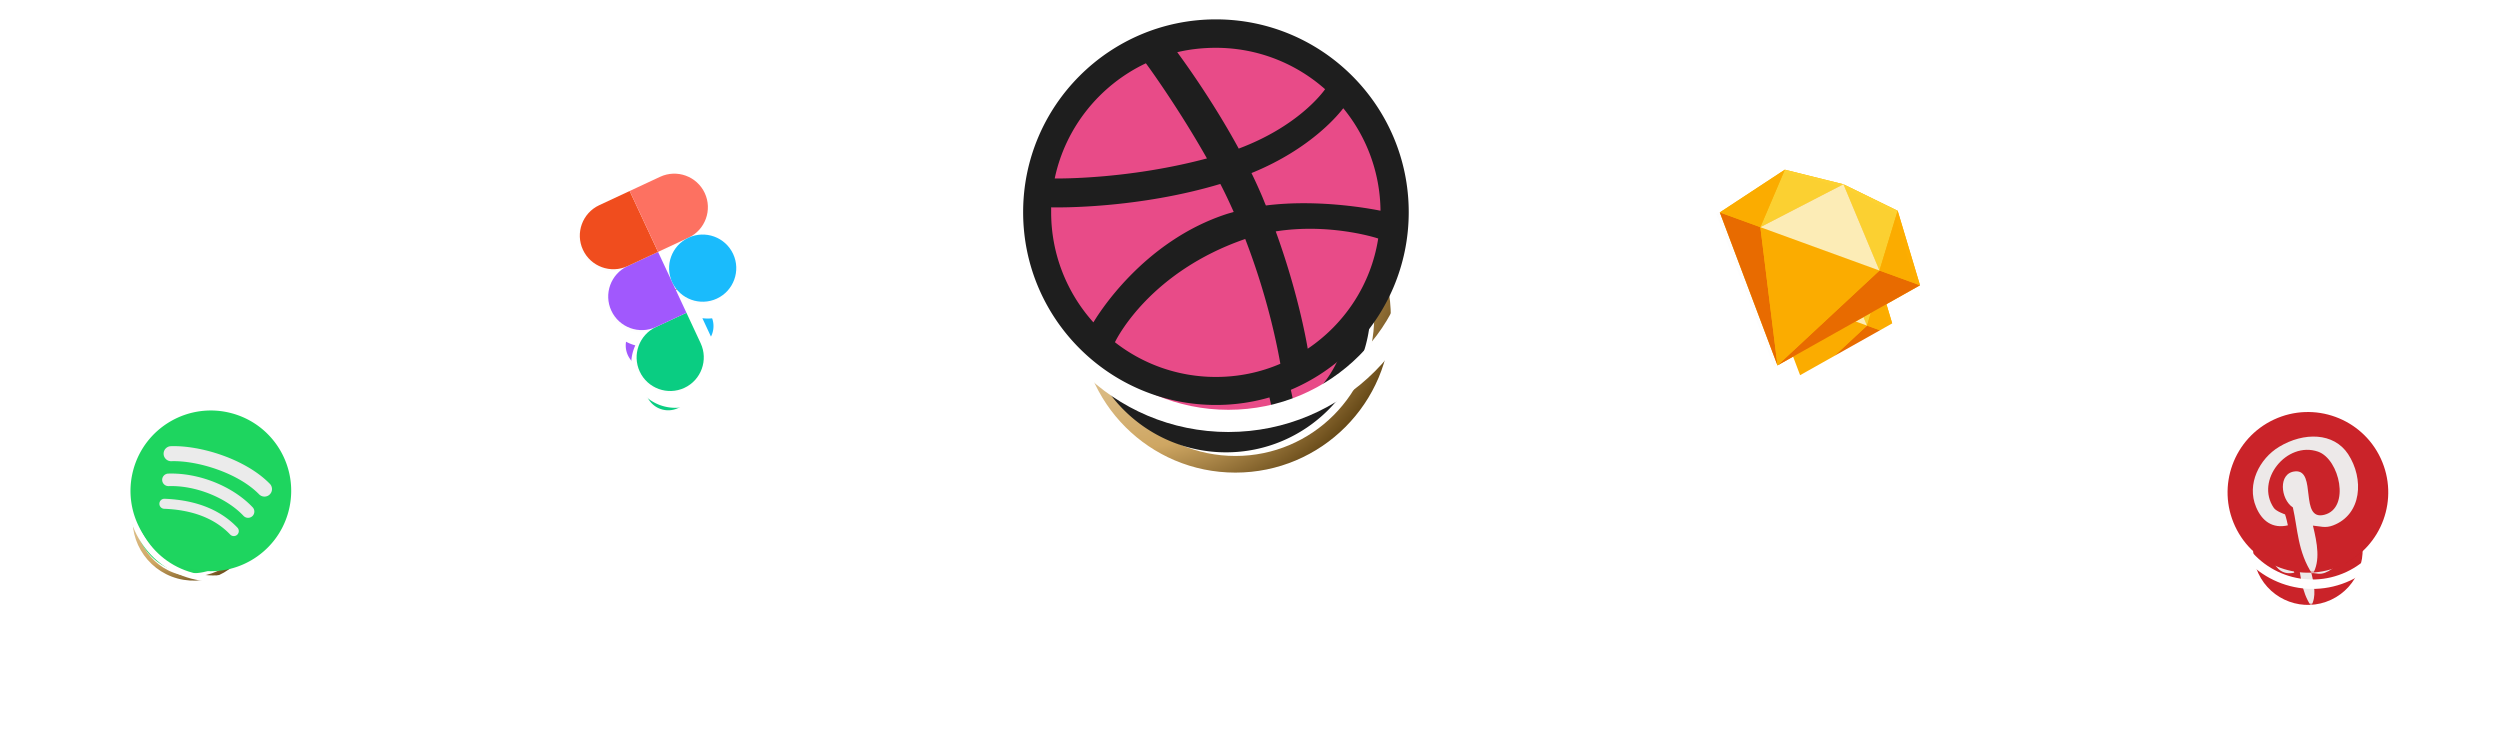 <svg xmlns="http://www.w3.org/2000/svg" width="778" height="231" fill="none"><g filter="url(#a)"><g filter="url(#b)"><path stroke="url(#c)" stroke-width="5.18" d="M381.961 140.752c25.288 0 45.788-20.5 45.788-45.788 0-25.288-20.5-45.788-45.788-45.788-25.288 0-45.788 20.5-45.788 45.788 0 25.288 20.5 45.788 45.788 45.788z"/></g><path fill="#EA4C89" d="M381.961 138.162c23.858 0 43.198-19.341 43.198-43.198 0-23.858-19.34-43.199-43.198-43.199s-43.198 19.34-43.198 43.199c0 23.857 19.34 43.198 43.198 43.198z"/><g filter="url(#d)"><path fill="#1E1E1E" fill-opacity=".01" fill-rule="evenodd" d="M420.485 94.638a38.264 38.264 0 0 0-8.687-23.914c-.83 1.074-7.272 9.37-21.426 15.13a113.838 113.838 0 0 1 2.538 5.563c.122.285.236.57.348.85.157.394.311.781.482 1.151 12.441-1.567 24.789.84 26.617 1.196l.128.024zm-12.933-28.355c-6.784-6.003-15.715-9.664-25.476-9.664-3.124 0-6.15.342-9.029 1.025l.051.07c1.229 1.676 8.095 11.034 14.297 22.43 13.666-5.125 19.473-12.885 20.157-13.861zm-27.575 16.154c-6.393-11.322-13.226-20.84-14.251-22.206-10.737 5.076-18.79 14.983-21.279 26.892h.101c2.153.001 17.778.015 35.429-4.686zm-36.36 11.42v1.172c0 9.858 3.758 18.887 9.859 25.671.878-1.464 11.42-18.936 31.235-25.33.243-.073.499-.145.754-.218.257-.074.514-.147.759-.22-.976-2.197-2.001-4.393-3.124-6.54-19.18 5.758-37.823 5.514-39.483 5.466zm14.886 31.48a38.17 38.17 0 0 0 23.573 8.101c5.319 0 10.395-1.073 15.031-3.074-.585-3.368-2.781-15.13-8.199-29.137a.86.86 0 0 1-.122.049c-.036.012-.073.024-.122.049-21.669 7.564-29.478 22.596-30.161 24.012zm37.531-25.867c5.027 13.812 7.077 25.037 7.467 27.38 8.638-5.808 14.788-15.032 16.447-25.721-1.318-.439-11.859-3.562-23.914-1.659z" clip-rule="evenodd"/></g><g filter="url(#e)"><path fill="#1E1E1E" fill-rule="evenodd" d="M381.997 50c-24.841 0-44.998 20.156-44.998 44.998s20.157 44.998 44.998 44.998c24.793 0 44.998-20.156 44.998-44.998S406.79 50 381.997 50zm29.723 20.742a38.264 38.264 0 0 1 8.687 23.914c-1.269-.244-13.958-2.83-26.745-1.22-.293-.634-.537-1.317-.83-2a113.992 113.992 0 0 0-2.538-5.564c14.154-5.76 20.596-14.056 21.426-15.13zm-29.723-14.105c9.761 0 18.693 3.66 25.477 9.664-.684.976-6.492 8.736-20.157 13.86-6.296-11.566-13.275-21.035-14.348-22.499 2.879-.683 5.905-1.024 9.028-1.024zm-16.349 3.612c1.025 1.366 7.857 10.884 14.251 22.206-17.96 4.783-33.822 4.686-35.53 4.686 2.489-11.909 10.542-21.816 21.279-26.892zm-22.109 34.798v-1.171c1.659.048 20.303.292 39.483-5.467 1.123 2.148 2.148 4.344 3.124 6.54-.488.147-1.025.293-1.513.44-19.815 6.393-30.357 23.865-31.235 25.329-6.101-6.784-9.859-15.812-9.859-25.671zm38.458 38.409a38.17 38.17 0 0 1-23.572-8.101c.683-1.416 8.492-16.448 30.161-24.012.098-.049.146-.049.244-.098 5.417 14.007 7.614 25.769 8.199 29.137-4.636 2.001-9.712 3.074-15.032 3.074zm21.426-6.588c-.391-2.343-2.44-13.568-7.467-27.38 12.054-1.903 22.596 1.22 23.914 1.66-1.659 10.688-7.809 19.912-16.447 25.72z" clip-rule="evenodd"/></g></g><g filter="url(#f)"><g filter="url(#g)"><path stroke="url(#h)" stroke-width="1.34" d="m64.334 143.206-.02-.006-.019-.006c-9.759-2.615-19.788 3.151-22.395 12.883-2.608 9.733 3.194 19.74 12.953 22.355 9.76 2.615 19.788-3.15 22.396-12.883 2.604-9.719-3.045-19.679-12.8-22.305l-.115-.038z"/></g><path fill="#EBEBEB" d="m49.353 148.544 26.158 7.01-4.69 17.504-26.158-7.01z"/><path fill="#1ED760" d="M64.28 143.585c-9.45-2.532-19.164 3.076-21.696 12.526-2.532 9.451 3.076 19.164 12.527 21.696 9.45 2.532 19.164-3.075 21.696-12.526 2.532-9.449-3.076-19.163-12.527-21.695v-.001zm1.235 26.782a1.104 1.104 0 0 1-1.562-.04c-3.36-3.53-8.269-5.441-14.59-5.676a1.105 1.105 0 0 1 .083-2.208c6.917.257 12.337 2.397 16.108 6.362.42.443.404 1.142-.04 1.562zm3.343-4.099a1.38 1.38 0 0 1-1.953-.051c-3.842-4.06-10.634-6.758-16.517-6.564a1.382 1.382 0 0 1-.091-2.76c6.72-.221 14.2 2.762 18.613 7.424a1.38 1.38 0 0 1-.052 1.951zm1.48-4.803c-4.638-4.754-13.656-7.493-19.35-7.306a1.657 1.657 0 1 1-.108-3.312c6.536-.215 16.49 2.832 21.828 8.303a1.655 1.655 0 0 1-.027 2.343 1.655 1.655 0 0 1-2.343-.028z"/><g filter="url(#i)"><path fill="#1E1E1E" fill-opacity=".01" d="M64.28 143.585c-9.45-2.532-19.164 3.076-21.696 12.526-2.532 9.451 3.076 19.164 12.527 21.696 9.45 2.532 19.164-3.075 21.696-12.526 2.532-9.449-3.076-19.163-12.527-21.695v-.001zm1.235 26.782a1.104 1.104 0 0 1-1.562-.04c-3.36-3.53-8.269-5.441-14.59-5.676a1.105 1.105 0 0 1 .083-2.208c6.917.257 12.337 2.397 16.108 6.362.42.443.404 1.142-.04 1.562zm3.343-4.099a1.38 1.38 0 0 1-1.953-.051c-3.842-4.06-10.634-6.758-16.517-6.564a1.382 1.382 0 0 1-.091-2.76c6.72-.221 14.2 2.762 18.613 7.424a1.38 1.38 0 0 1-.052 1.951zm1.48-4.803c-4.638-4.754-13.656-7.493-19.35-7.306a1.657 1.657 0 1 1-.108-3.312c6.536-.215 16.49 2.832 21.828 8.303a1.655 1.655 0 0 1-.027 2.343 1.655 1.655 0 0 1-2.343-.028z"/></g></g><g filter="url(#j)"><g filter="url(#k)"><path stroke="#fff" stroke-width="1.996" d="M725.842 187.559c9.021-4.206 12.925-14.933 8.719-23.954-4.207-9.02-14.933-12.925-23.954-8.718-9.021 4.206-12.925 14.933-8.719 23.954 4.207 9.021 14.933 12.925 23.954 8.718z"/></g><path fill="#CA2127" d="M733.658 164.027c3.973 8.521.285 18.654-8.236 22.628-8.522 3.973-18.654.285-22.628-8.236-3.973-8.522-.285-18.654 8.236-22.628 8.521-3.973 18.654-.285 22.628 8.236z"/><mask id="l" width="35" height="35" x="701" y="154" maskUnits="userSpaceOnUse" style="mask-type:alpha"><path fill="#CA2127" d="M733.659 164.027c3.973 8.522.285 18.654-8.236 22.628s-18.654.286-22.627-8.236c-3.974-8.521-.286-18.654 8.235-22.627 8.522-3.974 18.654-.286 22.628 8.235z"/></mask><g mask="url(#l)"><path fill="#EDE9E9" d="M712.117 161.573c-4.15 2.505-6.936 7.89-4.872 12.778 1.253 2.986 3.508 4.612 6.732 3.862-.311-1.544-.599-2.323-.599-2.323s-1.868-.635-2.367-1.359c-4.028-5.822 2.704-14.219 9.353-11.943 4.595 1.589 6.903 11.987 1.334 13.39-5.335 1.348-1.537-9.553-6.133-9.206-3.735.279-3.155 5.934-.527 7.644 1.052 4.564.975 9.364 4.171 14.208 1.699-2.889.999-6.585.082-10.351 1.593.138 2.62.585 4.274-.047 6.109-2.322 6.59-9.902 3.182-15.109-3.032-4.608-9.388-4.709-14.63-1.544z"/></g><g filter="url(#m)"><path fill="#fff" fill-opacity=".01" d="M733.656 164.027c3.974 8.521.286 18.654-8.236 22.628-8.521 3.973-18.654.285-22.627-8.236-3.974-8.521-.286-18.654 8.236-22.628 8.521-3.973 18.654-.285 22.627 8.236z"/></g></g><g filter="url(#n)"><path stroke="#fff" stroke-width="2.93" d="M729.407 177.208c13.244-6.176 18.977-21.925 12.801-35.17-6.177-13.245-21.926-18.977-35.17-12.801-13.245 6.176-18.977 21.925-12.801 35.17 6.176 13.245 21.925 18.977 35.17 12.801z"/></g><path fill="#CA2127" d="M740.88 142.657c5.834 12.512.419 27.389-12.092 33.223-12.512 5.834-27.389.419-33.223-12.092-5.834-12.511-.419-27.389 12.092-33.223 12.511-5.834 27.388-.419 33.223 12.092z"/><mask id="o" width="51" height="51" x="693" y="128" maskUnits="userSpaceOnUse" style="mask-type:alpha"><path fill="#CA2127" d="M740.879 142.658c5.835 12.511.42 27.389-12.092 33.223-12.511 5.834-27.388.419-33.222-12.092-5.834-12.512-.419-27.389 12.092-33.223 12.511-5.834 27.388-.419 33.222 12.092z"/></mask><g mask="url(#o)"><path fill="#EDE9E9" d="M709.253 139.054c-6.094 3.679-10.183 11.586-7.153 18.762 1.839 4.384 5.149 6.772 9.883 5.67-.456-2.266-.879-3.411-.879-3.411s-2.742-.932-3.475-1.995c-5.914-8.548 3.969-20.877 13.732-17.535 6.746 2.333 10.135 17.6 1.959 19.66-7.834 1.979-2.257-14.027-9.006-13.516-5.483.409-4.631 8.712-.773 11.223 1.544 6.701 1.432 13.748 6.124 20.86 2.495-4.243 1.466-9.668.12-15.198 2.34.203 3.847.859 6.276-.069 8.969-3.408 9.675-14.538 4.672-22.183-4.451-6.766-13.783-6.915-21.48-2.268z"/></g><g filter="url(#p)"><path fill="#fff" fill-opacity=".01" d="M740.88 142.657c5.834 12.512.419 27.389-12.092 33.223-12.512 5.834-27.389.419-33.223-12.092-5.834-12.511-.419-27.389 12.092-33.223 12.511-5.834 27.388-.419 33.223 12.092z"/></g><g filter="url(#q)"><g filter="url(#r)"><path fill="#fff" d="m572.984 82.115 1.106-2.265a2.521 2.521 0 0 0-.498-.182l-.608 2.447zm-13.049-3.245.608-2.447a2.522 2.522 0 0 0-1.993.34l1.385 2.107zm25.131 9.147 2.415-.724a2.52 2.52 0 0 0-1.308-1.541l-1.107 2.265zm4.975 16.599-2.415.724a2.517 2.517 0 0 0 1.553 1.645l.862-2.369zm.002.001 1.235 2.197a2.52 2.52 0 0 0-.373-4.566l-.862 2.369zm-31.736 17.842-1.235-2.197a2.525 2.525 0 0 0-.482.352l1.717 1.845zm-.005.005-2.502.309a2.52 2.52 0 0 0 4.219 1.537l-1.717-1.846zm0-.001 2.502-.309a2.521 2.521 0 0 0-3.737-1.889l1.235 2.198zm-.002.001-1.235-2.198a2.52 2.52 0 0 0-1.267 2.506l2.502-.308zm0 0-2.358.892a2.52 2.52 0 0 0 4.86-1.2l-2.502.308zm0 0 2.358-.892a2.522 2.522 0 0 0-3.603-1.301l1.245 2.193zm0 0-1.734-1.831a2.52 2.52 0 0 0 2.978 4.023l-1.244-2.192zm0 0 1.733 1.83a2.521 2.521 0 0 0 .625-2.722l-2.358.892zm0-.001 2.358-.892a2.523 2.523 0 0 0-3.594-1.305l1.236 2.197zm-.002.001-2.359.889a2.52 2.52 0 0 0 3.595 1.308l-1.236-2.197zm-12.845-34.076 2.359-.889a2.52 2.52 0 0 0-1.497-1.48l-.862 2.37zm-.001 0-1.385-2.107a2.52 2.52 0 0 0 .522 4.476l.863-2.369zm14.481-9.519 2.32.989a2.522 2.522 0 0 0-3.705-3.095l1.385 2.106zm0 .002-2.32-.988a2.52 2.52 0 0 0 3.704 3.095l-1.384-2.107zm-1.631 43.591 1.716 1.847a2.522 2.522 0 0 0-2.926-4.059l1.21 2.212zm-.002.001-1.21-2.212a2.52 2.52 0 0 0-1.292 2.521l2.502-.309zm0 .001-2.502.308a2.521 2.521 0 0 0 4.218 1.538l-1.716-1.846zm15.292-42.796-13.049-3.245-1.217 4.893 13.049 3.245 1.217-4.893zm12.581 6.084L574.09 79.85l-2.213 4.53 12.082 5.902 2.214-4.53zm6.283 18.14-4.975-16.599-4.83 1.448 4.975 16.599 4.83-1.448zm-1.551-1.644-.002-.001-1.724 4.738.002.001 1.724-4.738zm-31.362 22.409 31.735-17.843-2.471-4.395-31.735 17.843 2.471 4.395zm.476-.347.006-.005-3.435-3.691-.006.005 3.435 3.691zm-4.219-1.538v.001l5.004-.618v-.001l-5.004.618zm3.735 1.89.002-.001-2.47-4.396-.002.001 2.47 4.396zm1.267-2.506v-.001l-5.004.617 5.004-.616zm-4.86 1.2 4.716-1.784-4.716 1.784zm3.602 1.3-2.489-4.385 2.489 4.385zm-2.978-4.023 3.467 3.661-3.467-3.661zm-.625 2.722h.001l4.716-1.783v-.001l-4.717 1.784zm3.593 1.306.001-.001-2.471-4.394-.002.001 2.472 4.394zm-16.44-35.383 12.845 34.075 4.718-1.778-12.845-34.076-4.718 1.779zm1.495 1.48h.002l1.724-4.739h-.001l-1.725 4.738zm13.959-13.995-14.481 9.518 2.769 4.214 14.482-9.519-2.77-4.213zm3.704 3.096.001-.001-4.639-1.977-.001.002 4.639 1.976zm-3.702-3.096-.002.001 2.769 4.214.002-.001-2.769-4.214zm-1.458 43.487-.002.001 2.42 4.424.001-.001-2.419-4.424zm2.924 4.06.002-.001-3.433-3.694-.001.002 3.432 3.693zm-4.218-1.538 5.004-.617v-.001l-5.004.618z"/></g><path fill="#FDB300" d="m559.935 78.87 13.049 3.245 12.082 5.902 4.975 16.6-31.743 17.847-12.845-34.076 14.482-9.518z"/><path fill="#EA6C00" d="m554.485 91.675 3.815 30.789-12.845-34.076 9.03 3.287z"/><path fill="#EA6C00" d="M581.013 101.33 558.3 122.464l31.743-17.847-9.03-3.287z"/><path fill="#FDAD00" d="m554.487 91.675 26.528 9.656-22.713 21.133-3.815-30.788z"/><path fill="#FDD231" d="m572.985 82.115-13.05-3.245-5.451 12.806 18.501-9.56z"/><path fill="#FDD231" d="m572.98 82.114 12.083 5.902-4.055 13.314-8.028-19.216z"/><path fill="#FDAD00" d="m590.04 104.617-4.976-16.6-4.055 13.313 9.031 3.287zm-44.588-16.229 14.481-9.519-5.451 12.806-9.03-3.287z"/><path fill="#FEEEB7" d="m572.985 82.115-18.501 9.56 26.528 9.656-8.027-19.216z"/><g filter="url(#s)"><path fill="#1E1E1E" fill-opacity=".01" fill-rule="evenodd" d="m559.935 78.87 13.049 3.245 12.082 5.902 4.975 16.599.002.001-31.736 17.842-.005.005v-.001l-.002.001v-.001l-.002.001-12.845-34.076h-.001l14.481-9.519v.002l.002-.001zm-1.635 43.593.002-.001-.002.002v-.001z" clip-rule="evenodd"/></g></g><g filter="url(#t)"><path fill="#fff" d="m573.671 57.338-.85 3.419a3.523 3.523 0 0 0 4.095-4.79l-3.245 1.371zm-18.232-4.534.85-3.419a3.523 3.523 0 0 0-2.78.472l1.93 2.947zm18.232 4.534 1.546-3.166a3.523 3.523 0 0 0-4.791 4.538l3.245-1.372zm.001 0-1.546 3.166c.222.108.455.193.696.253l.85-3.419zm.001 0 1.547-3.165a3.523 3.523 0 0 0-.697-.253l-.85 3.419zm.001.001-1.547 3.165c.223.109.456.194.697.254l.85-3.419zm.001 0 3.25-1.36a3.523 3.523 0 0 0-2.399-2.058l-.851 3.419zm.001 0-3.25 1.361c.33.789.935 1.43 1.703 1.805l1.547-3.165zm16.88 8.247 3.373-1.016a3.523 3.523 0 0 0-1.827-2.15l-1.546 3.166zm0 0-3.373 1.016a3.523 3.523 0 0 0 6.744.006l-3.371-1.022zm0 0 3.375-1.012a3.523 3.523 0 0 0-6.746-.01l3.371 1.022zm6.952 23.195-3.374 1.012a3.522 3.522 0 0 0 2.169 2.299l1.205-3.31zm0 0 2.195 2.757a3.521 3.521 0 0 0-.99-6.067l-1.205 3.31zm0 0-2.194-2.755a3.522 3.522 0 0 0-1.164 3.82l3.358-1.064zm0 0-1.205 3.311a3.523 3.523 0 0 0 4.564-4.373l-3.359 1.063zm0 0 1.205-3.31a3.523 3.523 0 0 0-3.393.55l2.188 2.76zm0 .001 1.726 3.07a3.55 3.55 0 0 0 .462-.309l-2.188-2.761zm-44.348 24.933-1.726-3.07c-.244.136-.47.301-.674.491l2.4 2.579zm-.006.006-3.495.436a3.523 3.523 0 0 0 5.895 2.143l-2.4-2.579zm0-.002 3.496-.437a3.525 3.525 0 0 0-5.222-2.634l1.726 3.071zm-.002.001-1.726-3.071a3.518 3.518 0 0 0-.586.413l2.312 2.658zm0 0-3.297 1.243a3.524 3.524 0 0 0 5.609 1.415l-2.312-2.658zm-17.949-47.615-1.935-2.944a3.522 3.522 0 0 0-1.361 4.186l3.296-1.242zm0 0 1.935 2.944a3.523 3.523 0 0 0-.73-6.255l-1.205 3.31zm0 0-1.935-2.944a3.522 3.522 0 0 0 .73 6.254l1.205-3.31zm20.236-13.301 3.24 1.383a3.523 3.523 0 0 0-5.175-4.327l1.935 2.944zm0 0-3.24-1.383a3.522 3.522 0 0 0 5.169 4.33l-1.929-2.947zm19.082 1.115-18.232-4.534-1.7 6.838 18.232 4.534 1.7-6.838zm-4.095 4.79v.001l6.49-2.744-6.49 2.744zm4.792-4.536h-.001l-3.092 6.33h.001l3.092-6.33zm-.695-.253h-.001l-1.7 6.837h.001l1.7-6.837zm.698.254h-.001l-3.094 6.33h.001l3.094-6.33zm-.695-.253h-.001l-1.701 6.837h.001l1.701-6.837zm2.399 2.058-6.499 2.72v.001l6.499-2.72zm15.177 6.441-16.88-8.245-3.093 6.33 16.881 8.246 3.092-6.33zm1.827 2.15-6.746 2.031 6.746-2.03zm-6.744-.007 6.742 2.045h.001l-6.743-2.045zm13.698 23.207-6.952-23.196-6.749 2.023 6.952 23.196 6.749-2.023zm-2.17-2.299-2.41 6.62.001.001 2.409-6.62zm.989 6.067h.001l-4.389-5.513 4.388 5.513zm1.165-3.82-6.717 2.127 6.717-2.126zm-4.564 4.374 2.41-6.62-2.41 6.62zm3.393-.549-4.376-5.522 4.376 5.522zm-44.809 25.243 44.347-24.933-3.453-6.142-44.347 24.934 3.453 6.141zm.667-.486.006-.005-4.8-5.159-.005.005 4.799 5.159zm-5.896-2.145.001.002 6.991-.873v-.002l-6.992.873zm5.221 2.636.002-.002-3.453-6.141-.002.001 3.453 6.142zm.585-.413-4.624-5.316 4.624 5.316zm-23.557-49.03 17.948 47.615 6.593-2.485-17.949-47.616-6.592 2.485zm1.361-4.187 3.87 5.888-3.87-5.888zm.73 6.254 2.41-6.62-2.41 6.62zm19.506-19.555-20.236 13.3 3.87 5.889 20.236-13.301-3.87-5.888zm5.175 4.327-6.48-2.766 6.48 2.766zm-5.17-4.33 3.859 5.895-3.859-5.895z"/></g><path fill="#FDB300" d="m555.439 52.804 18.234 4.535 16.883 8.247 6.952 23.196-44.356 24.938-17.949-47.615 20.236-13.3z"/><path fill="#EA6C00" d="m547.821 70.697 5.331 43.023-17.949-47.615 12.618 4.592zm37.069 13.492-31.738 29.531 44.356-24.939-12.618-4.592z"/><path fill="#FDAD00" d="m547.824 70.698 37.068 13.492-31.738 29.53-5.33-43.022z"/><path fill="#FDD231" d="m573.675 57.34-18.234-4.535-7.617 17.893 25.851-13.359z"/><path fill="#FDD231" d="m573.671 57.338 16.883 8.247-5.667 18.604-11.216-26.851z"/><path fill="#FDAD00" d="m597.508 88.782-6.952-23.196-5.666 18.603 12.618 4.593zm-62.305-22.677 20.236-13.301-7.618 17.893-12.618-4.592z"/><path fill="#FEEEB7" d="m573.675 57.34-25.851 13.358 37.068 13.492-11.217-26.85z"/><g filter="url(#u)"><path fill="#1E1E1E" fill-opacity=".01" fill-rule="evenodd" d="m555.439 52.804 18.232 4.534h.002l.001.001h.002l16.88 8.247 6.952 23.195v.001l-44.348 24.933-.006.006v-.002l-.002.001-17.949-47.615 20.236-13.301z" clip-rule="evenodd"/></g><g filter="url(#v)"><g filter="url(#w)"><mask id="y" width="51.523" height="58.778" x="182.331" y="75.052" fill="#000" maskUnits="userSpaceOnUse"><path fill="#fff" d="M182.331 75.052h51.523v58.778h-51.523z"/><path fill-rule="evenodd" d="M215.317 85.253a7.166 7.166 0 0 1-3.465 9.52l-6.492 3.028-6.055-12.985 6.492-3.028a7.166 7.166 0 0 1 9.52 3.465zm-25.972 12.112a7.166 7.166 0 0 1 3.465-9.52l6.493-3.027 6.054 12.985-6.492 3.027a7.166 7.166 0 0 1-9.52-3.465zm6.058 12.983a7.165 7.165 0 0 1 3.465-9.519l6.492-3.028 2.994 6.42a7.166 7.166 0 0 1 3.499-9.446 7.165 7.165 0 0 1 9.519 3.465 7.166 7.166 0 0 1-3.465 9.519 7.166 7.166 0 0 1-9.485-3.392l2.993 6.419-6.492 3.027a7.166 7.166 0 0 1-9.52-3.465zm19.04 6.931a7.165 7.165 0 0 1-3.465 9.519 7.167 7.167 0 0 1-9.52-3.465 7.166 7.166 0 0 1 3.465-9.519l6.493-3.028 3.027 6.493z" clip-rule="evenodd"/></mask><path fill="url(#x)" d="m211.852 94.773-.933-2 .933 2zm-6.492 3.028-2 .932.932 2 2-.932-.932-2zm-6.055-12.985-.933-2-2 .933.933 2 2-.933zm-.002.002 2-.933-.933-2-2 .933.933 2zm6.054 12.985.933 2 2-.933-.933-2-2 .933zm-6.492 3.027.933 2-.933-2zm6.495-3.029 2-.932-.932-2-2 .932.932 2zm2.994 6.42-2 .932 4.01-1.843-2.01.911zm.068.146 1.99-.954-3.99 1.887 2-.933zm2.993 6.419.933 2 2-.933-.933-2-2 .933zm.001 0 2-.932-.933-2-2 .932.933 2zm1.369-14.013c4.688-2.186 6.718-7.764 4.532-12.452l-4 1.865a4.959 4.959 0 0 1-2.398 6.587l1.866 4zm-6.493 3.028 6.493-3.028-1.866-4-6.492 3.027 1.865 4zm-8.987-14.052 6.055 12.984 4-1.865-6.055-12.985-4 1.866zm7.56-5.96-6.493 3.027 1.866 4 6.492-3.027-1.865-4zm12.452 4.532c-2.186-4.689-7.764-6.719-12.452-4.532l1.865 4a4.96 4.96 0 0 1 6.587 2.397l4-1.865zm-25.439 1.524c-4.689 2.187-6.719 7.764-4.533 12.453l4-1.865a4.96 4.96 0 0 1 2.398-6.588l-1.865-4zm6.492-3.027-6.492 3.027 1.865 4 6.492-3.027-1.865-4zm8.987 14.052-6.054-12.985-4.001 1.866 6.055 12.984 4-1.865zm-7.559 5.96 6.492-3.027-1.865-4-6.493 3.027 1.866 4zm-12.453-4.532c2.186 4.688 7.764 6.718 12.453 4.532l-1.866-4a4.96 4.96 0 0 1-6.587-2.397l-4 1.865zm10.59.53c-4.688 2.187-6.718 7.765-4.532 12.453l4-1.865a4.96 4.96 0 0 1 2.398-6.587l-1.866-4zm6.493-3.027-6.493 3.028 1.866 4 6.492-3.028-1.865-4zm5.926 7.487-2.994-6.42-4 1.866 2.994 6.419 4-1.865zm.566-10.513c-4.657 2.17-6.691 7.688-4.576 12.356l4.02-1.821a4.959 4.959 0 0 1 2.421-6.535l-1.865-4zm12.452 4.532c-2.186-4.689-7.764-6.719-12.452-4.532l1.865 4a4.96 4.96 0 0 1 6.587 2.397l4-1.865zm-4.532 12.452c4.688-2.186 6.718-7.764 4.532-12.452l-4 1.865a4.96 4.96 0 0 1-2.397 6.587l1.865 4zm-12.407-4.437c2.217 4.621 7.75 6.609 12.407 4.437l-1.865-4a4.96 4.96 0 0 1-6.563-2.346l-3.979 1.909zm6.982 4.531-2.993-6.418-4 1.865 2.993 6.419 4-1.866zm-7.559 5.96 6.492-3.027-1.865-4-6.493 3.027 1.866 4zm-12.453-4.532c2.186 4.688 7.764 6.719 12.453 4.532l-1.866-4a4.96 4.96 0 0 1-6.587-2.397l-4 1.865zm18.508 17.517c4.688-2.186 6.718-7.764 4.532-12.452l-4 1.865a4.959 4.959 0 0 1-2.398 6.587l1.866 4zm-12.453-4.532c2.187 4.688 7.764 6.719 12.453 4.532l-1.866-4a4.958 4.958 0 0 1-6.586-2.397l-4.001 1.865zm4.533-12.452c-4.689 2.186-6.719 7.764-4.533 12.452l4.001-1.865a4.958 4.958 0 0 1 2.397-6.587l-1.865-4zm6.492-3.028-6.492 3.028 1.865 4 6.492-3.028-1.865-4zm5.96 7.56-3.027-6.492-4 1.865 3.027 6.492 4-1.865z" mask="url(#y)"/></g><g filter="url(#z)"><path fill="#0ACF83" d="M210.978 126.798a7.165 7.165 0 0 0 3.465-9.519l-3.027-6.492-6.493 3.027a7.167 7.167 0 0 0-3.465 9.52 7.166 7.166 0 0 0 9.52 3.464z"/><g filter="url(#A)"><path fill="#1E1E1E" fill-opacity=".01" d="M210.978 126.798a7.165 7.165 0 0 0 3.465-9.519l-3.027-6.492-6.493 3.027a7.167 7.167 0 0 0-3.465 9.52 7.166 7.166 0 0 0 9.52 3.464z"/></g><path fill="#A259FF" d="M195.403 110.348a7.165 7.165 0 0 1 3.465-9.519l6.492-3.028 6.055 12.985-6.492 3.027a7.166 7.166 0 0 1-9.52-3.465z"/><g filter="url(#B)"><path fill="#1E1E1E" fill-opacity=".01" d="M195.403 110.348a7.165 7.165 0 0 1 3.465-9.519l6.492-3.028 6.055 12.985-6.492 3.027a7.166 7.166 0 0 1-9.52-3.465z"/></g><path fill="#F24E1E" d="M189.345 97.365a7.167 7.167 0 0 1 3.465-9.52l6.493-3.027 6.054 12.985-6.492 3.027a7.166 7.166 0 0 1-9.52-3.465z"/><g filter="url(#C)"><path fill="#1E1E1E" fill-opacity=".01" d="M189.345 97.365a7.167 7.167 0 0 1 3.465-9.52l6.493-3.027 6.054 12.985-6.492 3.027a7.166 7.166 0 0 1-9.52-3.465z"/></g><path fill="#FF7262" d="m199.305 84.816 6.492-3.028a7.166 7.166 0 0 1 9.52 3.465 7.166 7.166 0 0 1-3.465 9.52l-6.492 3.028-6.055-12.985z"/><g filter="url(#D)"><path fill="#1E1E1E" fill-opacity=".01" d="m199.305 84.816 6.492-3.028a7.166 7.166 0 0 1 9.52 3.465 7.166 7.166 0 0 1-3.465 9.52l-6.492 3.028-6.055-12.985z"/></g><path fill="#1ABCFE" d="M221.372 98.24a7.166 7.166 0 0 1-3.465 9.519 7.165 7.165 0 0 1-9.519-3.465 7.166 7.166 0 0 1 3.465-9.52 7.165 7.165 0 0 1 9.519 3.466z"/><g filter="url(#E)"><path fill="#1E1E1E" fill-opacity=".01" d="M221.372 98.24a7.166 7.166 0 0 1-3.465 9.519 7.165 7.165 0 0 1-9.519-3.465 7.166 7.166 0 0 1 3.465-9.52 7.165 7.165 0 0 1 9.519 3.466z"/></g></g></g><g filter="url(#F)"><mask id="G" width="74.899" height="84.573" x="171.684" y="44.897" fill="#000" maskUnits="userSpaceOnUse"><path fill="#fff" d="M171.684 44.897h74.899v84.573h-74.899z"/><path fill-rule="evenodd" d="M219.318 59.763c2.439 5.23.174 11.454-5.056 13.892l-9.474 4.418-8.836-18.948 9.474-4.418c5.23-2.439 11.454-.174 13.892 5.056zm-37.9 17.675c-2.439-5.23-.174-11.454 5.056-13.892l9.474-4.418 8.836 18.948h.002l4.338 9.303c-2.311-5.193-.039-11.309 5.134-13.721 5.23-2.439 11.454-.174 13.893 5.056 2.438 5.23.173 11.454-5.057 13.892-5.173 2.413-11.318.223-13.811-4.887l4.338 9.305-9.474 4.418c-5.23 2.438-11.453.173-13.892-5.057-2.428-5.207-.193-11.4 4.988-13.86-5.216 2.389-11.397.12-13.825-5.087zm36.623 29.06c2.439 5.23.174 11.453-5.056 13.892s-11.454.174-13.892-5.056c-2.439-5.23-.174-11.454 5.056-13.892l9.474-4.418 4.418 9.474z" clip-rule="evenodd"/></mask><path fill="#fff" d="m214.262 73.655-1.361-2.918 1.361 2.918zm-9.474 4.418-2.919 1.361 1.361 2.919 2.919-1.361-1.361-2.919zm-8.836-18.948-1.361-2.919-2.919 1.361 1.361 2.919 2.919-1.361zm9.474-4.418-1.361-2.919 1.361 2.919zm-9.478 4.42 2.919-1.36-1.361-2.919-2.919 1.361 1.361 2.919zm8.836 18.949-2.919 1.361 1.361 2.919 2.919-1.361-1.361-2.919zm.002 0 2.918-1.362-1.361-2.918-2.918 1.36 1.361 2.92zm4.338 9.303-2.918 1.361 5.86-2.67-2.942 1.31zm.159.34 2.894-1.412-5.813 2.773 2.919-1.36zm4.338 9.305 1.362 2.919 2.918-1.361-1.361-2.92-2.919 1.362zm-9.474 4.418 1.361 2.919-1.361-2.919zm-8.904-18.917 1.382 2.91-2.722-5.838 1.34 2.928zm22.798 23.973-2.918 1.361 2.918-1.361zm-13.892-5.056-1.361-2.92 1.361 2.92zm9.474-4.418 2.919-1.361-1.361-2.92-2.919 1.362 1.361 2.919zm2-20.45c6.842-3.19 9.804-11.33 6.614-18.172l-5.837 2.722a7.237 7.237 0 0 1-3.499 9.613l2.722 5.837zm-9.474 4.418 9.474-4.418-2.722-5.837-9.474 4.418 2.722 5.837zm-13.116-20.506 8.836 18.948 5.837-2.722-8.836-18.948-5.837 2.722zm11.032-8.698-9.474 4.418 2.722 5.837 9.474-4.417-2.722-5.838zm18.172 6.614c-3.19-6.842-11.33-9.804-18.172-6.614l2.722 5.838a7.238 7.238 0 0 1 9.613 3.498l5.837-2.722zm-37.124 2.225c-6.842 3.19-9.804 11.33-6.614 18.172l5.838-2.722a7.237 7.237 0 0 1 3.498-9.612l-2.722-5.838zm9.474-4.418-9.474 4.418 2.722 5.838 9.474-4.418-2.722-5.838zm13.116 20.506-8.836-18.948-5.837 2.722 8.835 18.948 5.838-2.722zm-4.278-1.558h-.002l2.722 5.838.002-.001-2.722-5.837zm8.618 10.861-4.339-9.304-5.837 2.722 4.339 9.304 5.837-2.722zm.854-15.279c-6.768 3.156-9.739 11.154-6.715 17.95l5.884-2.619a7.238 7.238 0 0 1 3.553-9.493l-2.722-5.838zm18.172 6.614c-3.19-6.842-11.33-9.804-18.172-6.614l2.722 5.838a7.238 7.238 0 0 1 9.613 3.498l5.837-2.722zm-6.614 18.172c6.842-3.19 9.805-11.33 6.614-18.172l-5.837 2.722a7.237 7.237 0 0 1-3.499 9.613l2.722 5.837zm-18.067-6.394c3.262 6.685 11.299 9.55 18.067 6.394l-2.722-5.837a7.237 7.237 0 0 1-9.556-3.381l-5.789 2.825zm10.152 6.532-4.339-9.305-5.837 2.722 4.339 9.305 5.837-2.722zm-11.032 8.698 9.475-4.418-2.723-5.838-9.474 4.418 2.722 5.838zm-18.172-6.615c3.191 6.842 11.33 9.805 18.172 6.615l-2.722-5.838a7.237 7.237 0 0 1-9.612-3.499l-5.838 2.722zm6.526-18.13c-6.779 3.22-9.702 11.318-6.526 18.13l5.838-2.722a7.237 7.237 0 0 1 3.451-9.59l-2.763-5.818zm-15.363-.817c3.177 6.813 11.261 9.78 18.085 6.654l-2.681-5.856a7.237 7.237 0 0 1-9.566-3.52l-5.838 2.722zm35.847 44.51c6.842-3.191 9.804-11.33 6.614-18.172l-5.837 2.722a7.237 7.237 0 0 1-3.499 9.612l2.722 5.838zm-18.172-6.614c3.19 6.842 11.33 9.804 18.172 6.614l-2.722-5.838a7.237 7.237 0 0 1-9.613-3.498l-5.837 2.722zm6.614-18.172c-6.842 3.19-9.804 11.33-6.614 18.172l5.837-2.722a7.238 7.238 0 0 1 3.499-9.613l-2.722-5.837zm9.474-4.418-9.474 4.418 2.722 5.837 9.474-4.418-2.722-5.837zm8.698 11.032-4.418-9.474-5.837 2.722 4.418 9.474 5.837-2.722z" mask="url(#G)"/></g><g filter="url(#H)"><path fill="#0ACF83" d="M212.985 120.39c5.23-2.439 7.495-8.662 5.057-13.892l-4.418-9.475-9.475 4.418c-5.229 2.439-7.495 8.663-5.056 13.893 2.439 5.229 8.663 7.495 13.892 5.056z"/><g filter="url(#I)"><path fill="#1E1E1E" fill-opacity=".01" d="M212.985 120.39c5.23-2.439 7.495-8.662 5.057-13.892l-4.418-9.475-9.475 4.418c-5.229 2.439-7.495 8.663-5.056 13.893 2.439 5.229 8.663 7.495 13.892 5.056z"/></g><path fill="#A259FF" d="M190.255 96.385c-2.438-5.23-.173-11.453 5.057-13.892l9.474-4.418 8.836 18.949-9.474 4.418c-5.23 2.438-11.454.173-13.893-5.057z"/><g filter="url(#J)"><path fill="#1E1E1E" fill-opacity=".01" d="M190.255 96.385c-2.438-5.23-.173-11.453 5.057-13.892l9.474-4.418 8.836 18.949-9.474 4.418c-5.23 2.438-11.454.173-13.893-5.057z"/></g><path fill="#F24E1E" d="M181.418 77.438c-2.438-5.23-.173-11.453 5.057-13.892l9.474-4.418 8.836 18.949-9.475 4.418c-5.229 2.438-11.453.173-13.892-5.057z"/><g filter="url(#K)"><path fill="#1E1E1E" fill-opacity=".01" d="M181.418 77.438c-2.438-5.23-.173-11.453 5.057-13.892l9.474-4.418 8.836 18.949-9.475 4.418c-5.229 2.438-11.453.173-13.892-5.057z"/></g><path fill="#FF7262" d="m195.952 59.125 9.474-4.418c5.23-2.439 11.454-.174 13.893 5.056 2.438 5.23.173 11.454-5.057 13.892l-9.474 4.418-8.836-18.948z"/><g filter="url(#L)"><path fill="#1E1E1E" fill-opacity=".01" d="m195.952 59.125 9.474-4.418c5.23-2.439 11.454-.174 13.893 5.056 2.438 5.23.173 11.454-5.057 13.892l-9.474 4.418-8.836-18.948z"/></g><path fill="#1ABCFE" d="M228.151 78.714c2.439 5.23.173 11.454-5.056 13.892-5.23 2.439-11.454.174-13.893-5.056-2.438-5.23-.173-11.454 5.057-13.892 5.23-2.439 11.453-.174 13.892 5.056z"/><g filter="url(#M)"><path fill="#1E1E1E" fill-opacity=".01" d="M228.151 78.714c2.439 5.23.173 11.454-5.056 13.892-5.23 2.439-11.454.174-13.893-5.056-2.438-5.23-.173-11.454 5.057-13.892 5.23-2.439 11.453-.174 13.892 5.056z"/></g></g><g filter="url(#N)"><path stroke="#fff" stroke-width="1.891" d="m72.164 128.066-.027-.009-.027-.007c-13.773-3.69-27.925 4.446-31.605 18.181-3.68 13.735 4.508 27.857 18.28 31.547 13.774 3.691 27.925-4.445 31.606-18.18 3.675-13.716-4.297-27.773-18.064-31.477l-.163-.055z"/></g><path fill="#EBEBEB" d="m51.023 135.6 36.916 9.891-6.62 24.703-36.915-9.892z"/><path fill="#1ED760" d="M72.089 128.601c-13.337-3.573-27.045 4.341-30.619 17.678-3.573 13.336 4.342 27.044 17.678 30.617 13.338 3.574 27.045-4.34 30.619-17.676 3.573-13.336-4.34-27.044-17.679-30.618v-.001zm1.742 37.796a1.558 1.558 0 0 1-2.204-.056c-4.742-4.983-11.67-7.68-20.59-8.011a1.56 1.56 0 0 1 .117-3.115c9.762.362 17.41 3.382 22.733 8.977a1.56 1.56 0 0 1-.056 2.205zm4.717-5.785a1.949 1.949 0 0 1-2.756-.072c-5.421-5.73-15.006-9.536-23.308-9.263a1.952 1.952 0 0 1-2.014-1.884 1.953 1.953 0 0 1 1.885-2.012c9.483-.311 20.04 3.899 26.267 10.477.74.783.708 2.017-.074 2.755v-.001zm2.089-6.778c-6.544-6.708-19.271-10.574-27.306-10.31a2.338 2.338 0 1 1-.153-4.674c9.224-.304 23.27 3.996 30.805 11.717a2.335 2.335 0 0 1-.04 3.306 2.336 2.336 0 0 1-3.305-.039h-.001z"/><g filter="url(#O)"><path fill="#1E1E1E" fill-opacity=".01" d="M72.089 128.601c-13.337-3.573-27.045 4.341-30.619 17.678-3.573 13.336 4.342 27.044 17.678 30.617 13.338 3.574 27.045-4.34 30.619-17.676 3.573-13.336-4.34-27.044-17.679-30.618v-.001zm1.742 37.796a1.558 1.558 0 0 1-2.204-.056c-4.742-4.983-11.67-7.68-20.59-8.011a1.56 1.56 0 0 1 .117-3.115c9.762.362 17.41 3.382 22.733 8.977a1.56 1.56 0 0 1-.056 2.205zm4.717-5.785a1.949 1.949 0 0 1-2.756-.072c-5.421-5.73-15.006-9.536-23.308-9.263a1.952 1.952 0 0 1-2.014-1.884 1.953 1.953 0 0 1 1.885-2.012c9.483-.311 20.04 3.899 26.267 10.477.74.783.708 2.017-.074 2.755v-.001zm2.089-6.778c-6.544-6.708-19.271-10.574-27.306-10.31a2.338 2.338 0 1 1-.153-4.674c9.224-.304 23.27 3.996 30.805 11.717a2.335 2.335 0 0 1-.04 3.306 2.336 2.336 0 0 1-3.305-.039h-.001z"/></g><g filter="url(#P)"><path stroke="#fff" stroke-width="6.907" d="M378.949 126.004c33.718 0 61.052-27.334 61.052-61.052S412.667 3.901 378.949 3.901s-61.051 27.333-61.051 61.051 27.333 61.052 61.051 61.052z"/></g><path fill="#EA4C89" d="M378.949 122.55c31.811 0 57.598-25.787 57.598-57.598 0-31.81-25.787-57.598-57.598-57.598-31.81 0-57.598 25.788-57.598 57.598s25.788 57.598 57.598 57.598z"/><g filter="url(#Q)"><path fill="#1E1E1E" fill-opacity=".01" fill-rule="evenodd" d="M430.313 64.519a51.012 51.012 0 0 0-11.583-31.887c-1.106 1.432-9.696 12.495-28.567 20.173a152.6 152.6 0 0 1 3.384 7.419c.162.38.314.759.463 1.133.209.525.415 1.041.643 1.535 16.588-2.09 33.052 1.119 35.49 1.594l.17.033zM413.069 26.71c-9.045-8.004-20.954-12.885-33.969-12.885-4.164 0-8.199.456-12.038 1.367l.068.094c1.639 2.233 10.793 14.71 19.063 29.905 18.221-6.833 25.965-17.18 26.876-18.481zm-36.767 21.54c-8.525-15.098-17.635-27.787-19.001-29.61-14.317 6.768-25.054 19.978-28.373 35.856h.134c2.872.003 23.705.02 47.24-6.247zm-48.48 15.227v1.561c0 13.145 5.011 25.184 13.145 34.23 1.171-1.953 15.227-25.25 41.647-33.774.325-.098.665-.195 1.006-.292a82.99 82.99 0 0 0 1.012-.294c-1.302-2.928-2.668-5.857-4.165-8.72-25.574 7.679-50.432 7.354-52.645 7.288zm19.848 41.972c8.654 6.768 19.587 10.802 31.43 10.802 7.093 0 13.861-1.431 20.043-4.099-.781-4.49-3.709-20.173-10.932-38.85a1.156 1.156 0 0 1-.163.066 1.107 1.107 0 0 0-.163.065c-28.892 10.086-39.304 30.129-40.215 32.016zm50.041-34.489c6.703 18.416 9.436 33.383 9.957 36.507 11.518-7.744 19.717-20.043 21.93-34.294-1.757-.586-15.813-4.75-31.887-2.213z" clip-rule="evenodd"/></g><g filter="url(#R)"><path fill="#1E1E1E" fill-rule="evenodd" d="M378.997 5c-33.122 0-59.998 26.876-59.998 59.998 0 33.123 26.876 59.998 59.998 59.998 33.058 0 59.998-26.875 59.998-59.998C438.995 31.876 412.055 5 378.997 5zm39.63 27.656a51.019 51.019 0 0 1 11.584 31.887c-1.692-.326-18.612-3.775-35.661-1.627-.39-.846-.716-1.757-1.106-2.668a152.556 152.556 0 0 0-3.384-7.419c18.871-7.678 27.461-18.741 28.567-20.173zm-39.63-18.806c13.015 0 24.924 4.88 33.969 12.885-.911 1.301-8.655 11.648-26.876 18.48-8.394-15.422-17.7-28.046-19.131-29.998 3.839-.911 7.874-1.367 12.038-1.367zm-21.799 4.816c1.366 1.822 10.477 14.511 19.001 29.608-23.947 6.377-45.096 6.247-47.374 6.247 3.319-15.878 14.056-29.088 28.373-35.855zm-29.479 46.397v-1.562c2.213.065 27.071.39 52.645-7.288 1.497 2.863 2.863 5.792 4.165 8.72-.651.195-1.367.39-2.018.586-26.42 8.524-40.476 31.82-41.647 33.773-8.134-9.045-13.145-21.084-13.145-34.229zm51.278 51.213c-11.843 0-22.776-4.034-31.43-10.802.911-1.887 11.323-21.93 40.215-32.016.13-.065.196-.065.326-.13 7.223 18.676 10.151 34.359 10.932 38.849-6.182 2.668-12.95 4.099-20.043 4.099zm28.568-8.785c-.521-3.123-3.254-18.09-9.956-36.506 16.073-2.538 30.129 1.627 31.886 2.213-2.213 14.25-10.412 26.55-21.93 34.293z" clip-rule="evenodd"/></g><defs><filter id="a" width="176.756" height="176.756" x="293.583" y="6.585" color-interpolation-filters="sRGB" filterUnits="userSpaceOnUse"><feFlood flood-opacity="0" result="BackgroundImageFix"/><feBlend in="SourceGraphic" in2="BackgroundImageFix" result="shape"/><feGaussianBlur result="effect1_foregroundBlur_168_2798" stdDeviation="20"/></filter><filter id="b" width="102.979" height="104.432" x="332.961" y="46.171" color-interpolation-filters="sRGB" filterUnits="userSpaceOnUse"><feFlood flood-opacity="0" result="BackgroundImageFix"/><feColorMatrix in="SourceAlpha" result="hardAlpha" values="0 0 0 0 0 0 0 0 0 0 0 0 0 0 0 0 0 0 127 0"/><feOffset dx="2.489" dy="4.149"/><feGaussianBlur stdDeviation="1.556"/><feColorMatrix values="0 0 0 0 0 0 0 0 0 0 0 0 0 0 0 0 0 0 0.25 0"/><feBlend in2="BackgroundImageFix" result="effect1_dropShadow_168_2798"/><feBlend in="SourceGraphic" in2="effect1_dropShadow_168_2798" result="shape"/><feColorMatrix in="SourceAlpha" result="hardAlpha" values="0 0 0 0 0 0 0 0 0 0 0 0 0 0 0 0 0 0 127 0"/><feOffset dy="-.415"/><feGaussianBlur stdDeviation=".311"/><feComposite in2="hardAlpha" k2="-1" k3="1" operator="arithmetic"/><feColorMatrix values="0 0 0 0 0 0 0 0 0 0 0 0 0 0 0 0 0 0 1 0"/><feBlend in2="shape" result="effect2_innerShadow_168_2798"/></filter><filter id="d" width="79.682" height="78.152" x="342.21" y="56.338" color-interpolation-filters="sRGB" filterUnits="userSpaceOnUse"><feFlood flood-opacity="0" result="BackgroundImageFix"/><feBlend in="SourceGraphic" in2="BackgroundImageFix" result="shape"/><feColorMatrix in="SourceAlpha" result="hardAlpha" values="0 0 0 0 0 0 0 0 0 0 0 0 0 0 0 0 0 0 127 0"/><feOffset dx="1.407" dy="1.052"/><feGaussianBlur stdDeviation=".844"/><feComposite in2="hardAlpha" k2="-1" k3="1" operator="arithmetic"/><feColorMatrix values="0 0 0 0 0 0 0 0 0 0 0 0 0 0 0 0 0 0 0.35 0"/><feBlend in2="shape" result="effect1_innerShadow_168_2798"/><feColorMatrix in="SourceAlpha" result="hardAlpha" values="0 0 0 0 0 0 0 0 0 0 0 0 0 0 0 0 0 0 127 0"/><feOffset dx="-1.407" dy="-.281"/><feGaussianBlur stdDeviation=".809"/><feComposite in2="hardAlpha" k2="-1" k3="1" operator="arithmetic"/><feColorMatrix values="0 0 0 0 1 0 0 0 0 1 0 0 0 0 1 0 0 0 0.25 0"/><feBlend in2="effect1_innerShadow_168_2798" result="effect2_innerShadow_168_2798"/><feColorMatrix in="SourceAlpha" result="hardAlpha" values="0 0 0 0 0 0 0 0 0 0 0 0 0 0 0 0 0 0 127 0"/><feOffset dx="-.448"/><feGaussianBlur stdDeviation=".141"/><feComposite in2="hardAlpha" k2="-1" k3="1" operator="arithmetic"/><feColorMatrix values="0 0 0 0 1 0 0 0 0 1 0 0 0 0 1 0 0 0 1 0"/><feBlend in2="effect2_innerShadow_168_2798" mode="overlay" result="effect3_innerShadow_168_2798"/></filter><filter id="e" width="92.811" height="91.33" x="335.592" y="49.718" color-interpolation-filters="sRGB" filterUnits="userSpaceOnUse"><feFlood flood-opacity="0" result="BackgroundImageFix"/><feBlend in="SourceGraphic" in2="BackgroundImageFix" result="shape"/><feColorMatrix in="SourceAlpha" result="hardAlpha" values="0 0 0 0 0 0 0 0 0 0 0 0 0 0 0 0 0 0 127 0"/><feOffset dx="1.407" dy="1.052"/><feGaussianBlur stdDeviation=".844"/><feComposite in2="hardAlpha" k2="-1" k3="1" operator="arithmetic"/><feColorMatrix values="0 0 0 0 0 0 0 0 0 0 0 0 0 0 0 0 0 0 0.35 0"/><feBlend in2="shape" result="effect1_innerShadow_168_2798"/><feColorMatrix in="SourceAlpha" result="hardAlpha" values="0 0 0 0 0 0 0 0 0 0 0 0 0 0 0 0 0 0 127 0"/><feOffset dx="-1.407" dy="-.281"/><feGaussianBlur stdDeviation=".809"/><feComposite in2="hardAlpha" k2="-1" k3="1" operator="arithmetic"/><feColorMatrix values="0 0 0 0 1 0 0 0 0 1 0 0 0 0 1 0 0 0 0.25 0"/><feBlend in2="effect1_innerShadow_168_2798" result="effect2_innerShadow_168_2798"/><feColorMatrix in="SourceAlpha" result="hardAlpha" values="0 0 0 0 0 0 0 0 0 0 0 0 0 0 0 0 0 0 127 0"/><feOffset dx="-.448"/><feGaussianBlur stdDeviation=".141"/><feComposite in2="hardAlpha" k2="-1" k3="1" operator="arithmetic"/><feColorMatrix values="0 0 0 0 1 0 0 0 0 1 0 0 0 0 1 0 0 0 1 0"/><feBlend in2="effect2_innerShadow_168_2798" mode="overlay" result="effect3_innerShadow_168_2798"/></filter><filter id="f" width="117.947" height="117.837" x=".605" y="101.895" color-interpolation-filters="sRGB" filterUnits="userSpaceOnUse"><feFlood flood-opacity="0" result="BackgroundImageFix"/><feBlend in="SourceGraphic" in2="BackgroundImageFix" result="shape"/><feGaussianBlur result="effect1_foregroundBlur_168_2798" stdDeviation="20"/></filter><filter id="g" width="39.557" height="39.822" x="40.444" y="141.787" color-interpolation-filters="sRGB" filterUnits="userSpaceOnUse"><feFlood flood-opacity="0" result="BackgroundImageFix"/><feColorMatrix in="SourceAlpha" result="hardAlpha" values="0 0 0 0 0 0 0 0 0 0 0 0 0 0 0 0 0 0 127 0"/><feOffset dx=".644" dy="1.073"/><feGaussianBlur stdDeviation=".402"/><feColorMatrix values="0 0 0 0 0 0 0 0 0 0 0 0 0 0 0 0 0 0 0.25 0"/><feBlend in2="BackgroundImageFix" result="effect1_dropShadow_168_2798"/><feBlend in="SourceGraphic" in2="effect1_dropShadow_168_2798" result="shape"/><feColorMatrix in="SourceAlpha" result="hardAlpha" values="0 0 0 0 0 0 0 0 0 0 0 0 0 0 0 0 0 0 127 0"/><feOffset dy="-.107"/><feGaussianBlur stdDeviation=".08"/><feComposite in2="hardAlpha" k2="-1" k3="1" operator="arithmetic"/><feColorMatrix values="0 0 0 0 0 0 0 0 0 0 0 0 0 0 0 0 0 0 1 0"/><feBlend in2="shape" result="effect2_innerShadow_168_2798"/></filter><filter id="i" width="36.323" height="35.857" x="41.534" y="142.889" color-interpolation-filters="sRGB" filterUnits="userSpaceOnUse"><feFlood flood-opacity="0" result="BackgroundImageFix"/><feBlend in="SourceGraphic" in2="BackgroundImageFix" result="shape"/><feColorMatrix in="SourceAlpha" result="hardAlpha" values="0 0 0 0 0 0 0 0 0 0 0 0 0 0 0 0 0 0 127 0"/><feOffset dx=".442" dy=".33"/><feGaussianBlur stdDeviation=".265"/><feComposite in2="hardAlpha" k2="-1" k3="1" operator="arithmetic"/><feColorMatrix values="0 0 0 0 0 0 0 0 0 0 0 0 0 0 0 0 0 0 0.35 0"/><feBlend in2="shape" result="effect1_innerShadow_168_2798"/><feColorMatrix in="SourceAlpha" result="hardAlpha" values="0 0 0 0 0 0 0 0 0 0 0 0 0 0 0 0 0 0 127 0"/><feOffset dx="-.442" dy="-.088"/><feGaussianBlur stdDeviation=".254"/><feComposite in2="hardAlpha" k2="-1" k3="1" operator="arithmetic"/><feColorMatrix values="0 0 0 0 1 0 0 0 0 1 0 0 0 0 1 0 0 0 0.25 0"/><feBlend in2="effect1_innerShadow_168_2798" result="effect2_innerShadow_168_2798"/><feColorMatrix in="SourceAlpha" result="hardAlpha" values="0 0 0 0 0 0 0 0 0 0 0 0 0 0 0 0 0 0 127 0"/><feOffset dx="-.141"/><feGaussianBlur stdDeviation=".044"/><feComposite in2="hardAlpha" k2="-1" k3="1" operator="arithmetic"/><feColorMatrix values="0 0 0 0 1 0 0 0 0 1 0 0 0 0 1 0 0 0 1 0"/><feBlend in2="effect2_innerShadow_168_2798" mode="overlay" result="effect3_innerShadow_168_2798"/></filter><filter id="j" width="118.054" height="118.054" x="659.198" y="112.196" color-interpolation-filters="sRGB" filterUnits="userSpaceOnUse"><feFlood flood-opacity="0" result="BackgroundImageFix"/><feBlend in="SourceGraphic" in2="BackgroundImageFix" result="shape"/><feGaussianBlur result="effect1_foregroundBlur_168_2798" stdDeviation="20"/></filter><filter id="k" width="40.452" height="41.012" x="698.958" y="152.036" color-interpolation-filters="sRGB" filterUnits="userSpaceOnUse"><feFlood flood-opacity="0" result="BackgroundImageFix"/><feColorMatrix in="SourceAlpha" result="hardAlpha" values="0 0 0 0 0 0 0 0 0 0 0 0 0 0 0 0 0 0 127 0"/><feOffset dx=".959" dy="1.599"/><feGaussianBlur stdDeviation=".6"/><feColorMatrix values="0 0 0 0 0 0 0 0 0 0 0 0 0 0 0 0 0 0 0.25 0"/><feBlend in2="BackgroundImageFix" result="effect1_dropShadow_168_2798"/><feBlend in="SourceGraphic" in2="effect1_dropShadow_168_2798" result="shape"/><feColorMatrix in="SourceAlpha" result="hardAlpha" values="0 0 0 0 0 0 0 0 0 0 0 0 0 0 0 0 0 0 127 0"/><feOffset dy="-.16"/><feGaussianBlur stdDeviation=".12"/><feComposite in2="hardAlpha" k2="-1" k3="1" operator="arithmetic"/><feColorMatrix values="0 0 0 0 0 0 0 0 0 0 0 0 0 0 0 0 0 0 1 0"/><feBlend in2="shape" result="effect2_innerShadow_168_2798"/></filter><filter id="m" width="34.888" height="34.447" x="700.672" y="154.019" color-interpolation-filters="sRGB" filterUnits="userSpaceOnUse"><feFlood flood-opacity="0" result="BackgroundImageFix"/><feBlend in="SourceGraphic" in2="BackgroundImageFix" result="shape"/><feColorMatrix in="SourceAlpha" result="hardAlpha" values="0 0 0 0 0 0 0 0 0 0 0 0 0 0 0 0 0 0 127 0"/><feOffset dx=".487" dy=".212"/><feGaussianBlur stdDeviation=".153"/><feComposite in2="hardAlpha" k2="-1" k3="1" operator="arithmetic"/><feColorMatrix values="0 0 0 0 0 0 0 0 0 0 0 0 0 0 0 0 0 0 0.35 0"/><feBlend in2="shape" result="effect1_innerShadow_168_2798"/><feColorMatrix in="SourceAlpha" result="hardAlpha" values="0 0 0 0 0 0 0 0 0 0 0 0 0 0 0 0 0 0 127 0"/><feOffset dx="-.522" dy="-.174"/><feGaussianBlur stdDeviation=".304"/><feComposite in2="hardAlpha" k2="-1" k3="1" operator="arithmetic"/><feColorMatrix values="0 0 0 0 1 0 0 0 0 1 0 0 0 0 1 0 0 0 0.25 0"/><feBlend in2="effect1_innerShadow_168_2798" result="effect2_innerShadow_168_2798"/><feColorMatrix in="SourceAlpha" result="hardAlpha" values="0 0 0 0 0 0 0 0 0 0 0 0 0 0 0 0 0 0 127 0"/><feOffset dx="-.261"/><feGaussianBlur stdDeviation=".087"/><feComposite in2="hardAlpha" k2="-1" k3="1" operator="arithmetic"/><feColorMatrix values="0 0 0 0 1 0 0 0 0 1 0 0 0 0 1 0 0 0 1 0"/><feBlend in2="effect2_innerShadow_168_2798" mode="overlay" result="effect3_innerShadow_168_2798"/></filter><filter id="n" width="59.393" height="60.215" x="689.934" y="125.052" color-interpolation-filters="sRGB" filterUnits="userSpaceOnUse"><feFlood flood-opacity="0" result="BackgroundImageFix"/><feColorMatrix in="SourceAlpha" result="hardAlpha" values="0 0 0 0 0 0 0 0 0 0 0 0 0 0 0 0 0 0 127 0"/><feOffset dx="1.408" dy="2.347"/><feGaussianBlur stdDeviation=".88"/><feColorMatrix values="0 0 0 0 0 0 0 0 0 0 0 0 0 0 0 0 0 0 0.25 0"/><feBlend in2="BackgroundImageFix" result="effect1_dropShadow_168_2798"/><feBlend in="SourceGraphic" in2="effect1_dropShadow_168_2798" result="shape"/><feColorMatrix in="SourceAlpha" result="hardAlpha" values="0 0 0 0 0 0 0 0 0 0 0 0 0 0 0 0 0 0 127 0"/><feOffset dy="-.235"/><feGaussianBlur stdDeviation=".176"/><feComposite in2="hardAlpha" k2="-1" k3="1" operator="arithmetic"/><feColorMatrix values="0 0 0 0 0 0 0 0 0 0 0 0 0 0 0 0 0 0 1 0"/><feBlend in2="shape" result="effect2_innerShadow_168_2798"/></filter><filter id="p" width="51.224" height="50.576" x="692.452" y="127.962" color-interpolation-filters="sRGB" filterUnits="userSpaceOnUse"><feFlood flood-opacity="0" result="BackgroundImageFix"/><feBlend in="SourceGraphic" in2="BackgroundImageFix" result="shape"/><feColorMatrix in="SourceAlpha" result="hardAlpha" values="0 0 0 0 0 0 0 0 0 0 0 0 0 0 0 0 0 0 127 0"/><feOffset dx=".716" dy=".311"/><feGaussianBlur stdDeviation=".224"/><feComposite in2="hardAlpha" k2="-1" k3="1" operator="arithmetic"/><feColorMatrix values="0 0 0 0 0 0 0 0 0 0 0 0 0 0 0 0 0 0 0.35 0"/><feBlend in2="shape" result="effect1_innerShadow_168_2798"/><feColorMatrix in="SourceAlpha" result="hardAlpha" values="0 0 0 0 0 0 0 0 0 0 0 0 0 0 0 0 0 0 127 0"/><feOffset dx="-.766" dy="-.255"/><feGaussianBlur stdDeviation=".447"/><feComposite in2="hardAlpha" k2="-1" k3="1" operator="arithmetic"/><feColorMatrix values="0 0 0 0 1 0 0 0 0 1 0 0 0 0 1 0 0 0 0.25 0"/><feBlend in2="effect1_innerShadow_168_2798" result="effect2_innerShadow_168_2798"/><feColorMatrix in="SourceAlpha" result="hardAlpha" values="0 0 0 0 0 0 0 0 0 0 0 0 0 0 0 0 0 0 127 0"/><feOffset dx="-.383"/><feGaussianBlur stdDeviation=".128"/><feComposite in2="hardAlpha" k2="-1" k3="1" operator="arithmetic"/><feColorMatrix values="0 0 0 0 1 0 0 0 0 1 0 0 0 0 1 0 0 0 1 0"/><feBlend in2="effect2_innerShadow_168_2798" mode="overlay" result="effect3_innerShadow_168_2798"/></filter><filter id="q" width="129.634" height="128.637" x="502.93" y="36.348" color-interpolation-filters="sRGB" filterUnits="userSpaceOnUse"><feFlood flood-opacity="0" result="BackgroundImageFix"/><feBlend in="SourceGraphic" in2="BackgroundImageFix" result="shape"/><feGaussianBlur result="effect1_foregroundBlur_168_2798" stdDeviation="20"/></filter><filter id="r" width="65.559" height="64.563" x="538.683" y="74.701" color-interpolation-filters="sRGB" filterUnits="userSpaceOnUse"><feFlood flood-opacity="0" result="BackgroundImageFix"/><feColorMatrix in="SourceAlpha" result="hardAlpha" values="0 0 0 0 0 0 0 0 0 0 0 0 0 0 0 0 0 0 127 0"/><feOffset dx="3.715" dy="6.316"/><feGaussianBlur stdDeviation="3.981"/><feColorMatrix values="0 0 0 0 0 0 0 0 0 0 0 0 0 0 0 0 0 0 0.25 0"/><feBlend in2="BackgroundImageFix" result="effect1_dropShadow_168_2798"/><feBlend in="SourceGraphic" in2="effect1_dropShadow_168_2798" result="shape"/><feColorMatrix in="SourceAlpha" result="hardAlpha" values="0 0 0 0 0 0 0 0 0 0 0 0 0 0 0 0 0 0 127 0"/><feOffset dy="-.509"/><feGaussianBlur stdDeviation=".509"/><feComposite in2="hardAlpha" k2="-1" k3="1" operator="arithmetic"/><feColorMatrix values="0 0 0 0 0 0 0 0 0 0 0 0 0 0 0 0 0 0 1 0"/><feBlend in2="shape" result="effect2_innerShadow_168_2798"/></filter><filter id="s" width="47.231" height="44.624" x="543.829" y="78.545" color-interpolation-filters="sRGB" filterUnits="userSpaceOnUse"><feFlood flood-opacity="0" result="BackgroundImageFix"/><feBlend in="SourceGraphic" in2="BackgroundImageFix" result="shape"/><feColorMatrix in="SourceAlpha" result="hardAlpha" values="0 0 0 0 0 0 0 0 0 0 0 0 0 0 0 0 0 0 127 0"/><feOffset dx="1.622" dy=".704"/><feGaussianBlur stdDeviation=".509"/><feComposite in2="hardAlpha" k2="-1" k3="1" operator="arithmetic"/><feColorMatrix values="0 0 0 0 0 0 0 0 0 0 0 0 0 0 0 0 0 0 0.35 0"/><feBlend in2="shape" result="effect1_innerShadow_168_2798"/><feColorMatrix in="SourceAlpha" result="hardAlpha" values="0 0 0 0 0 0 0 0 0 0 0 0 0 0 0 0 0 0 127 0"/><feOffset dx="-1.622" dy="-.324"/><feGaussianBlur stdDeviation=".933"/><feComposite in2="hardAlpha" k2="-1" k3="1" operator="arithmetic"/><feColorMatrix values="0 0 0 0 1 0 0 0 0 1 0 0 0 0 1 0 0 0 0.25 0"/><feBlend in2="effect1_innerShadow_168_2798" result="effect2_innerShadow_168_2798"/><feColorMatrix in="SourceAlpha" result="hardAlpha" values="0 0 0 0 0 0 0 0 0 0 0 0 0 0 0 0 0 0 127 0"/><feOffset dx="-.77"/><feGaussianBlur stdDeviation=".162"/><feComposite in2="hardAlpha" k2="-1" k3="1" operator="arithmetic"/><feColorMatrix values="0 0 0 0 1 0 0 0 0 1 0 0 0 0 1 0 0 0 1 0"/><feBlend in2="effect2_innerShadow_168_2798" mode="overlay" result="effect3_innerShadow_168_2798"/></filter><filter id="t" width="91.605" height="90.216" x="525.744" y="46.979" color-interpolation-filters="sRGB" filterUnits="userSpaceOnUse"><feFlood flood-opacity="0" result="BackgroundImageFix"/><feColorMatrix in="SourceAlpha" result="hardAlpha" values="0 0 0 0 0 0 0 0 0 0 0 0 0 0 0 0 0 0 127 0"/><feOffset dx="5.191" dy="8.825"/><feGaussianBlur stdDeviation="5.563"/><feColorMatrix values="0 0 0 0 0 0 0 0 0 0 0 0 0 0 0 0 0 0 0.25 0"/><feBlend in2="BackgroundImageFix" result="effect1_dropShadow_168_2798"/><feBlend in="SourceGraphic" in2="effect1_dropShadow_168_2798" result="shape"/><feColorMatrix in="SourceAlpha" result="hardAlpha" values="0 0 0 0 0 0 0 0 0 0 0 0 0 0 0 0 0 0 127 0"/><feOffset dy="-.711"/><feGaussianBlur stdDeviation=".711"/><feComposite in2="hardAlpha" k2="-1" k3="1" operator="arithmetic"/><feColorMatrix values="0 0 0 0 0 0 0 0 0 0 0 0 0 0 0 0 0 0 1 0"/><feBlend in2="shape" result="effect2_innerShadow_168_2798"/></filter><filter id="u" width="65.994" height="62.354" x="532.936" y="52.35" color-interpolation-filters="sRGB" filterUnits="userSpaceOnUse"><feFlood flood-opacity="0" result="BackgroundImageFix"/><feBlend in="SourceGraphic" in2="BackgroundImageFix" result="shape"/><feColorMatrix in="SourceAlpha" result="hardAlpha" values="0 0 0 0 0 0 0 0 0 0 0 0 0 0 0 0 0 0 127 0"/><feOffset dx="2.267" dy=".984"/><feGaussianBlur stdDeviation=".711"/><feComposite in2="hardAlpha" k2="-1" k3="1" operator="arithmetic"/><feColorMatrix values="0 0 0 0 0 0 0 0 0 0 0 0 0 0 0 0 0 0 0.35 0"/><feBlend in2="shape" result="effect1_innerShadow_168_2798"/><feColorMatrix in="SourceAlpha" result="hardAlpha" values="0 0 0 0 0 0 0 0 0 0 0 0 0 0 0 0 0 0 127 0"/><feOffset dx="-2.267" dy="-.453"/><feGaussianBlur stdDeviation="1.304"/><feComposite in2="hardAlpha" k2="-1" k3="1" operator="arithmetic"/><feColorMatrix values="0 0 0 0 1 0 0 0 0 1 0 0 0 0 1 0 0 0 0.25 0"/><feBlend in2="effect1_innerShadow_168_2798" result="effect2_innerShadow_168_2798"/><feColorMatrix in="SourceAlpha" result="hardAlpha" values="0 0 0 0 0 0 0 0 0 0 0 0 0 0 0 0 0 0 127 0"/><feOffset dx="-1.077"/><feGaussianBlur stdDeviation=".227"/><feComposite in2="hardAlpha" k2="-1" k3="1" operator="arithmetic"/><feColorMatrix values="0 0 0 0 1 0 0 0 0 1 0 0 0 0 1 0 0 0 1 0"/><feBlend in2="effect2_innerShadow_168_2798" mode="overlay" result="effect3_innerShadow_168_2798"/></filter><filter id="v" width="80.805" height="93.788" x="164.956" y="57.4" color-interpolation-filters="sRGB" filterUnits="userSpaceOnUse"><feFlood flood-opacity="0" result="BackgroundImageFix"/><feBlend in="SourceGraphic" in2="BackgroundImageFix" result="shape"/><feGaussianBlur result="effect1_foregroundBlur_168_2798" stdDeviation="10.755"/></filter><filter id="w" width="40.437" height="54.039" x="186.201" y="78.732" color-interpolation-filters="sRGB" filterUnits="userSpaceOnUse"><feFlood flood-opacity="0" result="BackgroundImageFix"/><feColorMatrix in="SourceAlpha" result="hardAlpha" values="0 0 0 0 0 0 0 0 0 0 0 0 0 0 0 0 0 0 127 0"/><feOffset dx="1.061" dy="1.768"/><feGaussianBlur stdDeviation=".663"/><feColorMatrix values="0 0 0 0 0 0 0 0 0 0 0 0 0 0 0 0 0 0 0.25 0"/><feBlend in2="BackgroundImageFix" result="effect1_dropShadow_168_2798"/><feBlend in="SourceGraphic" in2="effect1_dropShadow_168_2798" result="shape"/><feColorMatrix in="SourceAlpha" result="hardAlpha" values="0 0 0 0 0 0 0 0 0 0 0 0 0 0 0 0 0 0 127 0"/><feOffset dy="-.177"/><feGaussianBlur stdDeviation=".133"/><feComposite in2="hardAlpha" k2="-1" k3="1" operator="arithmetic"/><feColorMatrix values="0 0 0 0 0 0 0 0 0 0 0 0 0 0 0 0 0 0 1 0"/><feBlend in2="shape" result="effect2_innerShadow_168_2798"/></filter><filter id="z" width="33.799" height="46.782" x="188.459" y="81.116" color-interpolation-filters="sRGB" filterUnits="userSpaceOnUse"><feFlood flood-opacity="0" result="BackgroundImageFix"/><feColorMatrix in="SourceAlpha" result="hardAlpha" values="0 0 0 0 0 0 0 0 0 0 0 0 0 0 0 0 0 0 127 0"/><feOffset dy=".214"/><feGaussianBlur stdDeviation=".107"/><feColorMatrix values="0 0 0 0 0 0 0 0 0 0 0 0 0 0 0 0 0 0 0.25 0"/><feBlend in2="BackgroundImageFix" result="effect1_dropShadow_168_2798"/><feBlend in="SourceGraphic" in2="effect1_dropShadow_168_2798" result="shape"/></filter><filter id="A" width="15.892" height="17.424" x="200.005" y="110.63" color-interpolation-filters="sRGB" filterUnits="userSpaceOnUse"><feFlood flood-opacity="0" result="BackgroundImageFix"/><feBlend in="SourceGraphic" in2="BackgroundImageFix" result="shape"/><feColorMatrix in="SourceAlpha" result="hardAlpha" values="0 0 0 0 0 0 0 0 0 0 0 0 0 0 0 0 0 0 127 0"/><feOffset dx=".781" dy=".584"/><feGaussianBlur stdDeviation=".469"/><feComposite in2="hardAlpha" k2="-1" k3="1" operator="arithmetic"/><feColorMatrix values="0 0 0 0 0 0 0 0 0 0 0 0 0 0 0 0 0 0 0.35 0"/><feBlend in2="shape" result="effect1_innerShadow_168_2798"/><feColorMatrix in="SourceAlpha" result="hardAlpha" values="0 0 0 0 0 0 0 0 0 0 0 0 0 0 0 0 0 0 127 0"/><feOffset dx="-.781" dy="-.156"/><feGaussianBlur stdDeviation=".449"/><feComposite in2="hardAlpha" k2="-1" k3="1" operator="arithmetic"/><feColorMatrix values="0 0 0 0 1 0 0 0 0 1 0 0 0 0 1 0 0 0 0.25 0"/><feBlend in2="effect1_innerShadow_168_2798" result="effect2_innerShadow_168_2798"/><feColorMatrix in="SourceAlpha" result="hardAlpha" values="0 0 0 0 0 0 0 0 0 0 0 0 0 0 0 0 0 0 127 0"/><feOffset dx="-.249"/><feGaussianBlur stdDeviation=".078"/><feComposite in2="hardAlpha" k2="-1" k3="1" operator="arithmetic"/><feColorMatrix values="0 0 0 0 1 0 0 0 0 1 0 0 0 0 1 0 0 0 1 0"/><feBlend in2="effect2_innerShadow_168_2798" mode="overlay" result="effect3_innerShadow_168_2798"/></filter><filter id="B" width="18.247" height="17.424" x="193.95" y="97.645" color-interpolation-filters="sRGB" filterUnits="userSpaceOnUse"><feFlood flood-opacity="0" result="BackgroundImageFix"/><feBlend in="SourceGraphic" in2="BackgroundImageFix" result="shape"/><feColorMatrix in="SourceAlpha" result="hardAlpha" values="0 0 0 0 0 0 0 0 0 0 0 0 0 0 0 0 0 0 127 0"/><feOffset dx=".781" dy=".584"/><feGaussianBlur stdDeviation=".469"/><feComposite in2="hardAlpha" k2="-1" k3="1" operator="arithmetic"/><feColorMatrix values="0 0 0 0 0 0 0 0 0 0 0 0 0 0 0 0 0 0 0.35 0"/><feBlend in2="shape" result="effect1_innerShadow_168_2798"/><feColorMatrix in="SourceAlpha" result="hardAlpha" values="0 0 0 0 0 0 0 0 0 0 0 0 0 0 0 0 0 0 127 0"/><feOffset dx="-.781" dy="-.156"/><feGaussianBlur stdDeviation=".449"/><feComposite in2="hardAlpha" k2="-1" k3="1" operator="arithmetic"/><feColorMatrix values="0 0 0 0 1 0 0 0 0 1 0 0 0 0 1 0 0 0 0.25 0"/><feBlend in2="effect1_innerShadow_168_2798" result="effect2_innerShadow_168_2798"/><feColorMatrix in="SourceAlpha" result="hardAlpha" values="0 0 0 0 0 0 0 0 0 0 0 0 0 0 0 0 0 0 127 0"/><feOffset dx="-.249"/><feGaussianBlur stdDeviation=".078"/><feComposite in2="hardAlpha" k2="-1" k3="1" operator="arithmetic"/><feColorMatrix values="0 0 0 0 1 0 0 0 0 1 0 0 0 0 1 0 0 0 1 0"/><feBlend in2="effect2_innerShadow_168_2798" mode="overlay" result="effect3_innerShadow_168_2798"/></filter><filter id="C" width="18.247" height="17.424" x="187.892" y="84.662" color-interpolation-filters="sRGB" filterUnits="userSpaceOnUse"><feFlood flood-opacity="0" result="BackgroundImageFix"/><feBlend in="SourceGraphic" in2="BackgroundImageFix" result="shape"/><feColorMatrix in="SourceAlpha" result="hardAlpha" values="0 0 0 0 0 0 0 0 0 0 0 0 0 0 0 0 0 0 127 0"/><feOffset dx=".781" dy=".584"/><feGaussianBlur stdDeviation=".469"/><feComposite in2="hardAlpha" k2="-1" k3="1" operator="arithmetic"/><feColorMatrix values="0 0 0 0 0 0 0 0 0 0 0 0 0 0 0 0 0 0 0.35 0"/><feBlend in2="shape" result="effect1_innerShadow_168_2798"/><feColorMatrix in="SourceAlpha" result="hardAlpha" values="0 0 0 0 0 0 0 0 0 0 0 0 0 0 0 0 0 0 127 0"/><feOffset dx="-.781" dy="-.156"/><feGaussianBlur stdDeviation=".449"/><feComposite in2="hardAlpha" k2="-1" k3="1" operator="arithmetic"/><feColorMatrix values="0 0 0 0 1 0 0 0 0 1 0 0 0 0 1 0 0 0 0.25 0"/><feBlend in2="effect1_innerShadow_168_2798" result="effect2_innerShadow_168_2798"/><feColorMatrix in="SourceAlpha" result="hardAlpha" values="0 0 0 0 0 0 0 0 0 0 0 0 0 0 0 0 0 0 127 0"/><feOffset dx="-.249"/><feGaussianBlur stdDeviation=".078"/><feComposite in2="hardAlpha" k2="-1" k3="1" operator="arithmetic"/><feColorMatrix values="0 0 0 0 1 0 0 0 0 1 0 0 0 0 1 0 0 0 1 0"/><feBlend in2="effect2_innerShadow_168_2798" mode="overlay" result="effect3_innerShadow_168_2798"/></filter><filter id="D" width="18.247" height="17.424" x="198.524" y="80.96" color-interpolation-filters="sRGB" filterUnits="userSpaceOnUse"><feFlood flood-opacity="0" result="BackgroundImageFix"/><feBlend in="SourceGraphic" in2="BackgroundImageFix" result="shape"/><feColorMatrix in="SourceAlpha" result="hardAlpha" values="0 0 0 0 0 0 0 0 0 0 0 0 0 0 0 0 0 0 127 0"/><feOffset dx=".781" dy=".584"/><feGaussianBlur stdDeviation=".469"/><feComposite in2="hardAlpha" k2="-1" k3="1" operator="arithmetic"/><feColorMatrix values="0 0 0 0 0 0 0 0 0 0 0 0 0 0 0 0 0 0 0.35 0"/><feBlend in2="shape" result="effect1_innerShadow_168_2798"/><feColorMatrix in="SourceAlpha" result="hardAlpha" values="0 0 0 0 0 0 0 0 0 0 0 0 0 0 0 0 0 0 127 0"/><feOffset dx="-.781" dy="-.156"/><feGaussianBlur stdDeviation=".449"/><feComposite in2="hardAlpha" k2="-1" k3="1" operator="arithmetic"/><feColorMatrix values="0 0 0 0 1 0 0 0 0 1 0 0 0 0 1 0 0 0 0.25 0"/><feBlend in2="effect1_innerShadow_168_2798" result="effect2_innerShadow_168_2798"/><feColorMatrix in="SourceAlpha" result="hardAlpha" values="0 0 0 0 0 0 0 0 0 0 0 0 0 0 0 0 0 0 127 0"/><feOffset dx="-.249"/><feGaussianBlur stdDeviation=".078"/><feComposite in2="hardAlpha" k2="-1" k3="1" operator="arithmetic"/><feColorMatrix values="0 0 0 0 1 0 0 0 0 1 0 0 0 0 1 0 0 0 1 0"/><feBlend in2="effect2_innerShadow_168_2798" mode="overlay" result="effect3_innerShadow_168_2798"/></filter><filter id="E" width="15.892" height="15.069" x="206.934" y="93.946" color-interpolation-filters="sRGB" filterUnits="userSpaceOnUse"><feFlood flood-opacity="0" result="BackgroundImageFix"/><feBlend in="SourceGraphic" in2="BackgroundImageFix" result="shape"/><feColorMatrix in="SourceAlpha" result="hardAlpha" values="0 0 0 0 0 0 0 0 0 0 0 0 0 0 0 0 0 0 127 0"/><feOffset dx=".781" dy=".584"/><feGaussianBlur stdDeviation=".469"/><feComposite in2="hardAlpha" k2="-1" k3="1" operator="arithmetic"/><feColorMatrix values="0 0 0 0 0 0 0 0 0 0 0 0 0 0 0 0 0 0 0.35 0"/><feBlend in2="shape" result="effect1_innerShadow_168_2798"/><feColorMatrix in="SourceAlpha" result="hardAlpha" values="0 0 0 0 0 0 0 0 0 0 0 0 0 0 0 0 0 0 127 0"/><feOffset dx="-.781" dy="-.156"/><feGaussianBlur stdDeviation=".449"/><feComposite in2="hardAlpha" k2="-1" k3="1" operator="arithmetic"/><feColorMatrix values="0 0 0 0 1 0 0 0 0 1 0 0 0 0 1 0 0 0 0.25 0"/><feBlend in2="effect1_innerShadow_168_2798" result="effect2_innerShadow_168_2798"/><feColorMatrix in="SourceAlpha" result="hardAlpha" values="0 0 0 0 0 0 0 0 0 0 0 0 0 0 0 0 0 0 127 0"/><feOffset dx="-.249"/><feGaussianBlur stdDeviation=".078"/><feComposite in2="hardAlpha" k2="-1" k3="1" operator="arithmetic"/><feColorMatrix values="0 0 0 0 1 0 0 0 0 1 0 0 0 0 1 0 0 0 1 0"/><feBlend in2="effect2_innerShadow_168_2798" mode="overlay" result="effect3_innerShadow_168_2798"/></filter><filter id="F" width="59.006" height="78.86" x="176.829" y="50.247" color-interpolation-filters="sRGB" filterUnits="userSpaceOnUse"><feFlood flood-opacity="0" result="BackgroundImageFix"/><feColorMatrix in="SourceAlpha" result="hardAlpha" values="0 0 0 0 0 0 0 0 0 0 0 0 0 0 0 0 0 0 127 0"/><feOffset dx="1.548" dy="2.58"/><feGaussianBlur stdDeviation=".967"/><feColorMatrix values="0 0 0 0 0 0 0 0 0 0 0 0 0 0 0 0 0 0 0.25 0"/><feBlend in2="BackgroundImageFix" result="effect1_dropShadow_168_2798"/><feBlend in="SourceGraphic" in2="effect1_dropShadow_168_2798" result="shape"/><feColorMatrix in="SourceAlpha" result="hardAlpha" values="0 0 0 0 0 0 0 0 0 0 0 0 0 0 0 0 0 0 127 0"/><feOffset dy="-.258"/><feGaussianBlur stdDeviation=".193"/><feComposite in2="hardAlpha" k2="-1" k3="1" operator="arithmetic"/><feColorMatrix values="0 0 0 0 0 0 0 0 0 0 0 0 0 0 0 0 0 0 1 0"/><feBlend in2="shape" result="effect2_innerShadow_168_2798"/></filter><filter id="H" width="49.319" height="68.269" x="180.125" y="53.726" color-interpolation-filters="sRGB" filterUnits="userSpaceOnUse"><feFlood flood-opacity="0" result="BackgroundImageFix"/><feColorMatrix in="SourceAlpha" result="hardAlpha" values="0 0 0 0 0 0 0 0 0 0 0 0 0 0 0 0 0 0 127 0"/><feOffset dy=".312"/><feGaussianBlur stdDeviation=".156"/><feColorMatrix values="0 0 0 0 0 0 0 0 0 0 0 0 0 0 0 0 0 0 0.25 0"/><feBlend in2="BackgroundImageFix" result="effect1_dropShadow_168_2798"/><feBlend in="SourceGraphic" in2="effect1_dropShadow_168_2798" result="shape"/></filter><filter id="I" width="23.191" height="25.428" x="196.972" y="96.795" color-interpolation-filters="sRGB" filterUnits="userSpaceOnUse"><feFlood flood-opacity="0" result="BackgroundImageFix"/><feBlend in="SourceGraphic" in2="BackgroundImageFix" result="shape"/><feColorMatrix in="SourceAlpha" result="hardAlpha" values="0 0 0 0 0 0 0 0 0 0 0 0 0 0 0 0 0 0 127 0"/><feOffset dx="1.14" dy=".852"/><feGaussianBlur stdDeviation=".684"/><feComposite in2="hardAlpha" k2="-1" k3="1" operator="arithmetic"/><feColorMatrix values="0 0 0 0 0 0 0 0 0 0 0 0 0 0 0 0 0 0 0.35 0"/><feBlend in2="shape" result="effect1_innerShadow_168_2798"/><feColorMatrix in="SourceAlpha" result="hardAlpha" values="0 0 0 0 0 0 0 0 0 0 0 0 0 0 0 0 0 0 127 0"/><feOffset dx="-1.14" dy="-.228"/><feGaussianBlur stdDeviation=".656"/><feComposite in2="hardAlpha" k2="-1" k3="1" operator="arithmetic"/><feColorMatrix values="0 0 0 0 1 0 0 0 0 1 0 0 0 0 1 0 0 0 0.25 0"/><feBlend in2="effect1_innerShadow_168_2798" result="effect2_innerShadow_168_2798"/><feColorMatrix in="SourceAlpha" result="hardAlpha" values="0 0 0 0 0 0 0 0 0 0 0 0 0 0 0 0 0 0 127 0"/><feOffset dx="-.363"/><feGaussianBlur stdDeviation=".114"/><feComposite in2="hardAlpha" k2="-1" k3="1" operator="arithmetic"/><feColorMatrix values="0 0 0 0 1 0 0 0 0 1 0 0 0 0 1 0 0 0 1 0"/><feBlend in2="effect2_innerShadow_168_2798" mode="overlay" result="effect3_innerShadow_168_2798"/></filter><filter id="J" width="26.628" height="25.428" x="188.134" y="77.847" color-interpolation-filters="sRGB" filterUnits="userSpaceOnUse"><feFlood flood-opacity="0" result="BackgroundImageFix"/><feBlend in="SourceGraphic" in2="BackgroundImageFix" result="shape"/><feColorMatrix in="SourceAlpha" result="hardAlpha" values="0 0 0 0 0 0 0 0 0 0 0 0 0 0 0 0 0 0 127 0"/><feOffset dx="1.14" dy=".852"/><feGaussianBlur stdDeviation=".684"/><feComposite in2="hardAlpha" k2="-1" k3="1" operator="arithmetic"/><feColorMatrix values="0 0 0 0 0 0 0 0 0 0 0 0 0 0 0 0 0 0 0.35 0"/><feBlend in2="shape" result="effect1_innerShadow_168_2798"/><feColorMatrix in="SourceAlpha" result="hardAlpha" values="0 0 0 0 0 0 0 0 0 0 0 0 0 0 0 0 0 0 127 0"/><feOffset dx="-1.14" dy="-.228"/><feGaussianBlur stdDeviation=".656"/><feComposite in2="hardAlpha" k2="-1" k3="1" operator="arithmetic"/><feColorMatrix values="0 0 0 0 1 0 0 0 0 1 0 0 0 0 1 0 0 0 0.25 0"/><feBlend in2="effect1_innerShadow_168_2798" result="effect2_innerShadow_168_2798"/><feColorMatrix in="SourceAlpha" result="hardAlpha" values="0 0 0 0 0 0 0 0 0 0 0 0 0 0 0 0 0 0 127 0"/><feOffset dx="-.363"/><feGaussianBlur stdDeviation=".114"/><feComposite in2="hardAlpha" k2="-1" k3="1" operator="arithmetic"/><feColorMatrix values="0 0 0 0 1 0 0 0 0 1 0 0 0 0 1 0 0 0 1 0"/><feBlend in2="effect2_innerShadow_168_2798" mode="overlay" result="effect3_innerShadow_168_2798"/></filter><filter id="K" width="26.628" height="25.428" x="179.297" y="58.9" color-interpolation-filters="sRGB" filterUnits="userSpaceOnUse"><feFlood flood-opacity="0" result="BackgroundImageFix"/><feBlend in="SourceGraphic" in2="BackgroundImageFix" result="shape"/><feColorMatrix in="SourceAlpha" result="hardAlpha" values="0 0 0 0 0 0 0 0 0 0 0 0 0 0 0 0 0 0 127 0"/><feOffset dx="1.14" dy=".852"/><feGaussianBlur stdDeviation=".684"/><feComposite in2="hardAlpha" k2="-1" k3="1" operator="arithmetic"/><feColorMatrix values="0 0 0 0 0 0 0 0 0 0 0 0 0 0 0 0 0 0 0.35 0"/><feBlend in2="shape" result="effect1_innerShadow_168_2798"/><feColorMatrix in="SourceAlpha" result="hardAlpha" values="0 0 0 0 0 0 0 0 0 0 0 0 0 0 0 0 0 0 127 0"/><feOffset dx="-1.14" dy="-.228"/><feGaussianBlur stdDeviation=".656"/><feComposite in2="hardAlpha" k2="-1" k3="1" operator="arithmetic"/><feColorMatrix values="0 0 0 0 1 0 0 0 0 1 0 0 0 0 1 0 0 0 0.25 0"/><feBlend in2="effect1_innerShadow_168_2798" result="effect2_innerShadow_168_2798"/><feColorMatrix in="SourceAlpha" result="hardAlpha" values="0 0 0 0 0 0 0 0 0 0 0 0 0 0 0 0 0 0 127 0"/><feOffset dx="-.363"/><feGaussianBlur stdDeviation=".114"/><feComposite in2="hardAlpha" k2="-1" k3="1" operator="arithmetic"/><feColorMatrix values="0 0 0 0 1 0 0 0 0 1 0 0 0 0 1 0 0 0 1 0"/><feBlend in2="effect2_innerShadow_168_2798" mode="overlay" result="effect3_innerShadow_168_2798"/></filter><filter id="L" width="26.628" height="25.428" x="194.812" y="53.498" color-interpolation-filters="sRGB" filterUnits="userSpaceOnUse"><feFlood flood-opacity="0" result="BackgroundImageFix"/><feBlend in="SourceGraphic" in2="BackgroundImageFix" result="shape"/><feColorMatrix in="SourceAlpha" result="hardAlpha" values="0 0 0 0 0 0 0 0 0 0 0 0 0 0 0 0 0 0 127 0"/><feOffset dx="1.14" dy=".852"/><feGaussianBlur stdDeviation=".684"/><feComposite in2="hardAlpha" k2="-1" k3="1" operator="arithmetic"/><feColorMatrix values="0 0 0 0 0 0 0 0 0 0 0 0 0 0 0 0 0 0 0.35 0"/><feBlend in2="shape" result="effect1_innerShadow_168_2798"/><feColorMatrix in="SourceAlpha" result="hardAlpha" values="0 0 0 0 0 0 0 0 0 0 0 0 0 0 0 0 0 0 127 0"/><feOffset dx="-1.14" dy="-.228"/><feGaussianBlur stdDeviation=".656"/><feComposite in2="hardAlpha" k2="-1" k3="1" operator="arithmetic"/><feColorMatrix values="0 0 0 0 1 0 0 0 0 1 0 0 0 0 1 0 0 0 0.25 0"/><feBlend in2="effect1_innerShadow_168_2798" result="effect2_innerShadow_168_2798"/><feColorMatrix in="SourceAlpha" result="hardAlpha" values="0 0 0 0 0 0 0 0 0 0 0 0 0 0 0 0 0 0 127 0"/><feOffset dx="-.363"/><feGaussianBlur stdDeviation=".114"/><feComposite in2="hardAlpha" k2="-1" k3="1" operator="arithmetic"/><feColorMatrix values="0 0 0 0 1 0 0 0 0 1 0 0 0 0 1 0 0 0 1 0"/><feBlend in2="effect2_innerShadow_168_2798" mode="overlay" result="effect3_innerShadow_168_2798"/></filter><filter id="M" width="23.191" height="21.991" x="207.081" y="72.449" color-interpolation-filters="sRGB" filterUnits="userSpaceOnUse"><feFlood flood-opacity="0" result="BackgroundImageFix"/><feBlend in="SourceGraphic" in2="BackgroundImageFix" result="shape"/><feColorMatrix in="SourceAlpha" result="hardAlpha" values="0 0 0 0 0 0 0 0 0 0 0 0 0 0 0 0 0 0 127 0"/><feOffset dx="1.14" dy=".852"/><feGaussianBlur stdDeviation=".684"/><feComposite in2="hardAlpha" k2="-1" k3="1" operator="arithmetic"/><feColorMatrix values="0 0 0 0 0 0 0 0 0 0 0 0 0 0 0 0 0 0 0.35 0"/><feBlend in2="shape" result="effect1_innerShadow_168_2798"/><feColorMatrix in="SourceAlpha" result="hardAlpha" values="0 0 0 0 0 0 0 0 0 0 0 0 0 0 0 0 0 0 127 0"/><feOffset dx="-1.14" dy="-.228"/><feGaussianBlur stdDeviation=".656"/><feComposite in2="hardAlpha" k2="-1" k3="1" operator="arithmetic"/><feColorMatrix values="0 0 0 0 1 0 0 0 0 1 0 0 0 0 1 0 0 0 0.25 0"/><feBlend in2="effect1_innerShadow_168_2798" result="effect2_innerShadow_168_2798"/><feColorMatrix in="SourceAlpha" result="hardAlpha" values="0 0 0 0 0 0 0 0 0 0 0 0 0 0 0 0 0 0 127 0"/><feOffset dx="-.363"/><feGaussianBlur stdDeviation=".114"/><feComposite in2="hardAlpha" k2="-1" k3="1" operator="arithmetic"/><feColorMatrix values="0 0 0 0 1 0 0 0 0 1 0 0 0 0 1 0 0 0 1 0"/><feBlend in2="effect2_innerShadow_168_2798" mode="overlay" result="effect3_innerShadow_168_2798"/></filter><filter id="N" width="55.823" height="56.198" x="38.451" y="126.064" color-interpolation-filters="sRGB" filterUnits="userSpaceOnUse"><feFlood flood-opacity="0" result="BackgroundImageFix"/><feColorMatrix in="SourceAlpha" result="hardAlpha" values="0 0 0 0 0 0 0 0 0 0 0 0 0 0 0 0 0 0 127 0"/><feOffset dx=".909" dy="1.514"/><feGaussianBlur stdDeviation=".568"/><feColorMatrix values="0 0 0 0 0 0 0 0 0 0 0 0 0 0 0 0 0 0 0.25 0"/><feBlend in2="BackgroundImageFix" result="effect1_dropShadow_168_2798"/><feBlend in="SourceGraphic" in2="effect1_dropShadow_168_2798" result="shape"/><feColorMatrix in="SourceAlpha" result="hardAlpha" values="0 0 0 0 0 0 0 0 0 0 0 0 0 0 0 0 0 0 127 0"/><feOffset dy="-.151"/><feGaussianBlur stdDeviation=".114"/><feComposite in2="hardAlpha" k2="-1" k3="1" operator="arithmetic"/><feColorMatrix values="0 0 0 0 0 0 0 0 0 0 0 0 0 0 0 0 0 0 1 0"/><feBlend in2="shape" result="effect2_innerShadow_168_2798"/></filter><filter id="O" width="51.26" height="50.602" x="39.989" y="127.618" color-interpolation-filters="sRGB" filterUnits="userSpaceOnUse"><feFlood flood-opacity="0" result="BackgroundImageFix"/><feBlend in="SourceGraphic" in2="BackgroundImageFix" result="shape"/><feColorMatrix in="SourceAlpha" result="hardAlpha" values="0 0 0 0 0 0 0 0 0 0 0 0 0 0 0 0 0 0 127 0"/><feOffset dx=".624" dy=".466"/><feGaussianBlur stdDeviation=".374"/><feComposite in2="hardAlpha" k2="-1" k3="1" operator="arithmetic"/><feColorMatrix values="0 0 0 0 0 0 0 0 0 0 0 0 0 0 0 0 0 0 0.35 0"/><feBlend in2="shape" result="effect1_innerShadow_168_2798"/><feColorMatrix in="SourceAlpha" result="hardAlpha" values="0 0 0 0 0 0 0 0 0 0 0 0 0 0 0 0 0 0 127 0"/><feOffset dx="-.624" dy="-.125"/><feGaussianBlur stdDeviation=".359"/><feComposite in2="hardAlpha" k2="-1" k3="1" operator="arithmetic"/><feColorMatrix values="0 0 0 0 1 0 0 0 0 1 0 0 0 0 1 0 0 0 0.25 0"/><feBlend in2="effect1_innerShadow_168_2798" result="effect2_innerShadow_168_2798"/><feColorMatrix in="SourceAlpha" result="hardAlpha" values="0 0 0 0 0 0 0 0 0 0 0 0 0 0 0 0 0 0 127 0"/><feOffset dx="-.199"/><feGaussianBlur stdDeviation=".062"/><feComposite in2="hardAlpha" k2="-1" k3="1" operator="arithmetic"/><feColorMatrix values="0 0 0 0 1 0 0 0 0 1 0 0 0 0 1 0 0 0 1 0"/><feBlend in2="effect2_innerShadow_168_2798" mode="overlay" result="effect3_innerShadow_168_2798"/></filter><filter id="P" width="137.307" height="139.244" x="313.615" y="-.106" color-interpolation-filters="sRGB" filterUnits="userSpaceOnUse"><feFlood flood-opacity="0" result="BackgroundImageFix"/><feColorMatrix in="SourceAlpha" result="hardAlpha" values="0 0 0 0 0 0 0 0 0 0 0 0 0 0 0 0 0 0 127 0"/><feOffset dx="3.319" dy="5.532"/><feGaussianBlur stdDeviation="2.075"/><feColorMatrix values="0 0 0 0 0 0 0 0 0 0 0 0 0 0 0 0 0 0 0.25 0"/><feBlend in2="BackgroundImageFix" result="effect1_dropShadow_168_2798"/><feBlend in="SourceGraphic" in2="effect1_dropShadow_168_2798" result="shape"/><feColorMatrix in="SourceAlpha" result="hardAlpha" values="0 0 0 0 0 0 0 0 0 0 0 0 0 0 0 0 0 0 127 0"/><feOffset dy="-.553"/><feGaussianBlur stdDeviation=".415"/><feComposite in2="hardAlpha" k2="-1" k3="1" operator="arithmetic"/><feColorMatrix values="0 0 0 0 0 0 0 0 0 0 0 0 0 0 0 0 0 0 1 0"/><feBlend in2="shape" result="effect2_innerShadow_168_2798"/></filter><filter id="Q" width="106.244" height="104.204" x="325.946" y="13.451" color-interpolation-filters="sRGB" filterUnits="userSpaceOnUse"><feFlood flood-opacity="0" result="BackgroundImageFix"/><feBlend in="SourceGraphic" in2="BackgroundImageFix" result="shape"/><feColorMatrix in="SourceAlpha" result="hardAlpha" values="0 0 0 0 0 0 0 0 0 0 0 0 0 0 0 0 0 0 127 0"/><feOffset dx="1.876" dy="1.403"/><feGaussianBlur stdDeviation="1.126"/><feComposite in2="hardAlpha" k2="-1" k3="1" operator="arithmetic"/><feColorMatrix values="0 0 0 0 0 0 0 0 0 0 0 0 0 0 0 0 0 0 0.35 0"/><feBlend in2="shape" result="effect1_innerShadow_168_2798"/><feColorMatrix in="SourceAlpha" result="hardAlpha" values="0 0 0 0 0 0 0 0 0 0 0 0 0 0 0 0 0 0 127 0"/><feOffset dx="-1.877" dy="-.375"/><feGaussianBlur stdDeviation="1.079"/><feComposite in2="hardAlpha" k2="-1" k3="1" operator="arithmetic"/><feColorMatrix values="0 0 0 0 1 0 0 0 0 1 0 0 0 0 1 0 0 0 0.25 0"/><feBlend in2="effect1_innerShadow_168_2798" result="effect2_innerShadow_168_2798"/><feColorMatrix in="SourceAlpha" result="hardAlpha" values="0 0 0 0 0 0 0 0 0 0 0 0 0 0 0 0 0 0 127 0"/><feOffset dx="-.597"/><feGaussianBlur stdDeviation=".188"/><feComposite in2="hardAlpha" k2="-1" k3="1" operator="arithmetic"/><feColorMatrix values="0 0 0 0 1 0 0 0 0 1 0 0 0 0 1 0 0 0 1 0"/><feBlend in2="effect2_innerShadow_168_2798" mode="overlay" result="effect3_innerShadow_168_2798"/></filter><filter id="R" width="123.749" height="121.774" x="317.123" y="4.625" color-interpolation-filters="sRGB" filterUnits="userSpaceOnUse"><feFlood flood-opacity="0" result="BackgroundImageFix"/><feBlend in="SourceGraphic" in2="BackgroundImageFix" result="shape"/><feColorMatrix in="SourceAlpha" result="hardAlpha" values="0 0 0 0 0 0 0 0 0 0 0 0 0 0 0 0 0 0 127 0"/><feOffset dx="1.876" dy="1.403"/><feGaussianBlur stdDeviation="1.126"/><feComposite in2="hardAlpha" k2="-1" k3="1" operator="arithmetic"/><feColorMatrix values="0 0 0 0 0 0 0 0 0 0 0 0 0 0 0 0 0 0 0.35 0"/><feBlend in2="shape" result="effect1_innerShadow_168_2798"/><feColorMatrix in="SourceAlpha" result="hardAlpha" values="0 0 0 0 0 0 0 0 0 0 0 0 0 0 0 0 0 0 127 0"/><feOffset dx="-1.877" dy="-.375"/><feGaussianBlur stdDeviation="1.079"/><feComposite in2="hardAlpha" k2="-1" k3="1" operator="arithmetic"/><feColorMatrix values="0 0 0 0 1 0 0 0 0 1 0 0 0 0 1 0 0 0 0.25 0"/><feBlend in2="effect1_innerShadow_168_2798" result="effect2_innerShadow_168_2798"/><feColorMatrix in="SourceAlpha" result="hardAlpha" values="0 0 0 0 0 0 0 0 0 0 0 0 0 0 0 0 0 0 127 0"/><feOffset dx="-.597"/><feGaussianBlur stdDeviation=".188"/><feComposite in2="hardAlpha" k2="-1" k3="1" operator="arithmetic"/><feColorMatrix values="0 0 0 0 1 0 0 0 0 1 0 0 0 0 1 0 0 0 1 0"/><feBlend in2="effect2_innerShadow_168_2798" mode="overlay" result="effect3_innerShadow_168_2798"/></filter><radialGradient id="c" cx="0" cy="0" r="1" gradientTransform="rotate(36.913 77.207 548.163) scale(100.533 99.981)" gradientUnits="userSpaceOnUse"><stop stop-color="#FDF5E5"/><stop offset=".727" stop-color="#CEA662"/><stop offset="1" stop-color="#583C0D"/></radialGradient><radialGradient id="h" cx="0" cy="0" r="1" gradientTransform="rotate(51.822 -124.641 121.867) scale(40.977 40.714)" gradientUnits="userSpaceOnUse"><stop stop-color="#FDF5E5"/><stop offset=".727" stop-color="#CEA662"/><stop offset="1" stop-color="#583C0D"/></radialGradient><radialGradient id="x" cx="0" cy="0" r="1" gradientTransform="matrix(36.859 15.957 -16.406 37.897 190.572 95.334)" gradientUnits="userSpaceOnUse"><stop stop-color="#fff"/><stop offset=".727" stop-color="#fff"/><stop offset="1" stop-color="#fff"/></radialGradient></defs></svg>